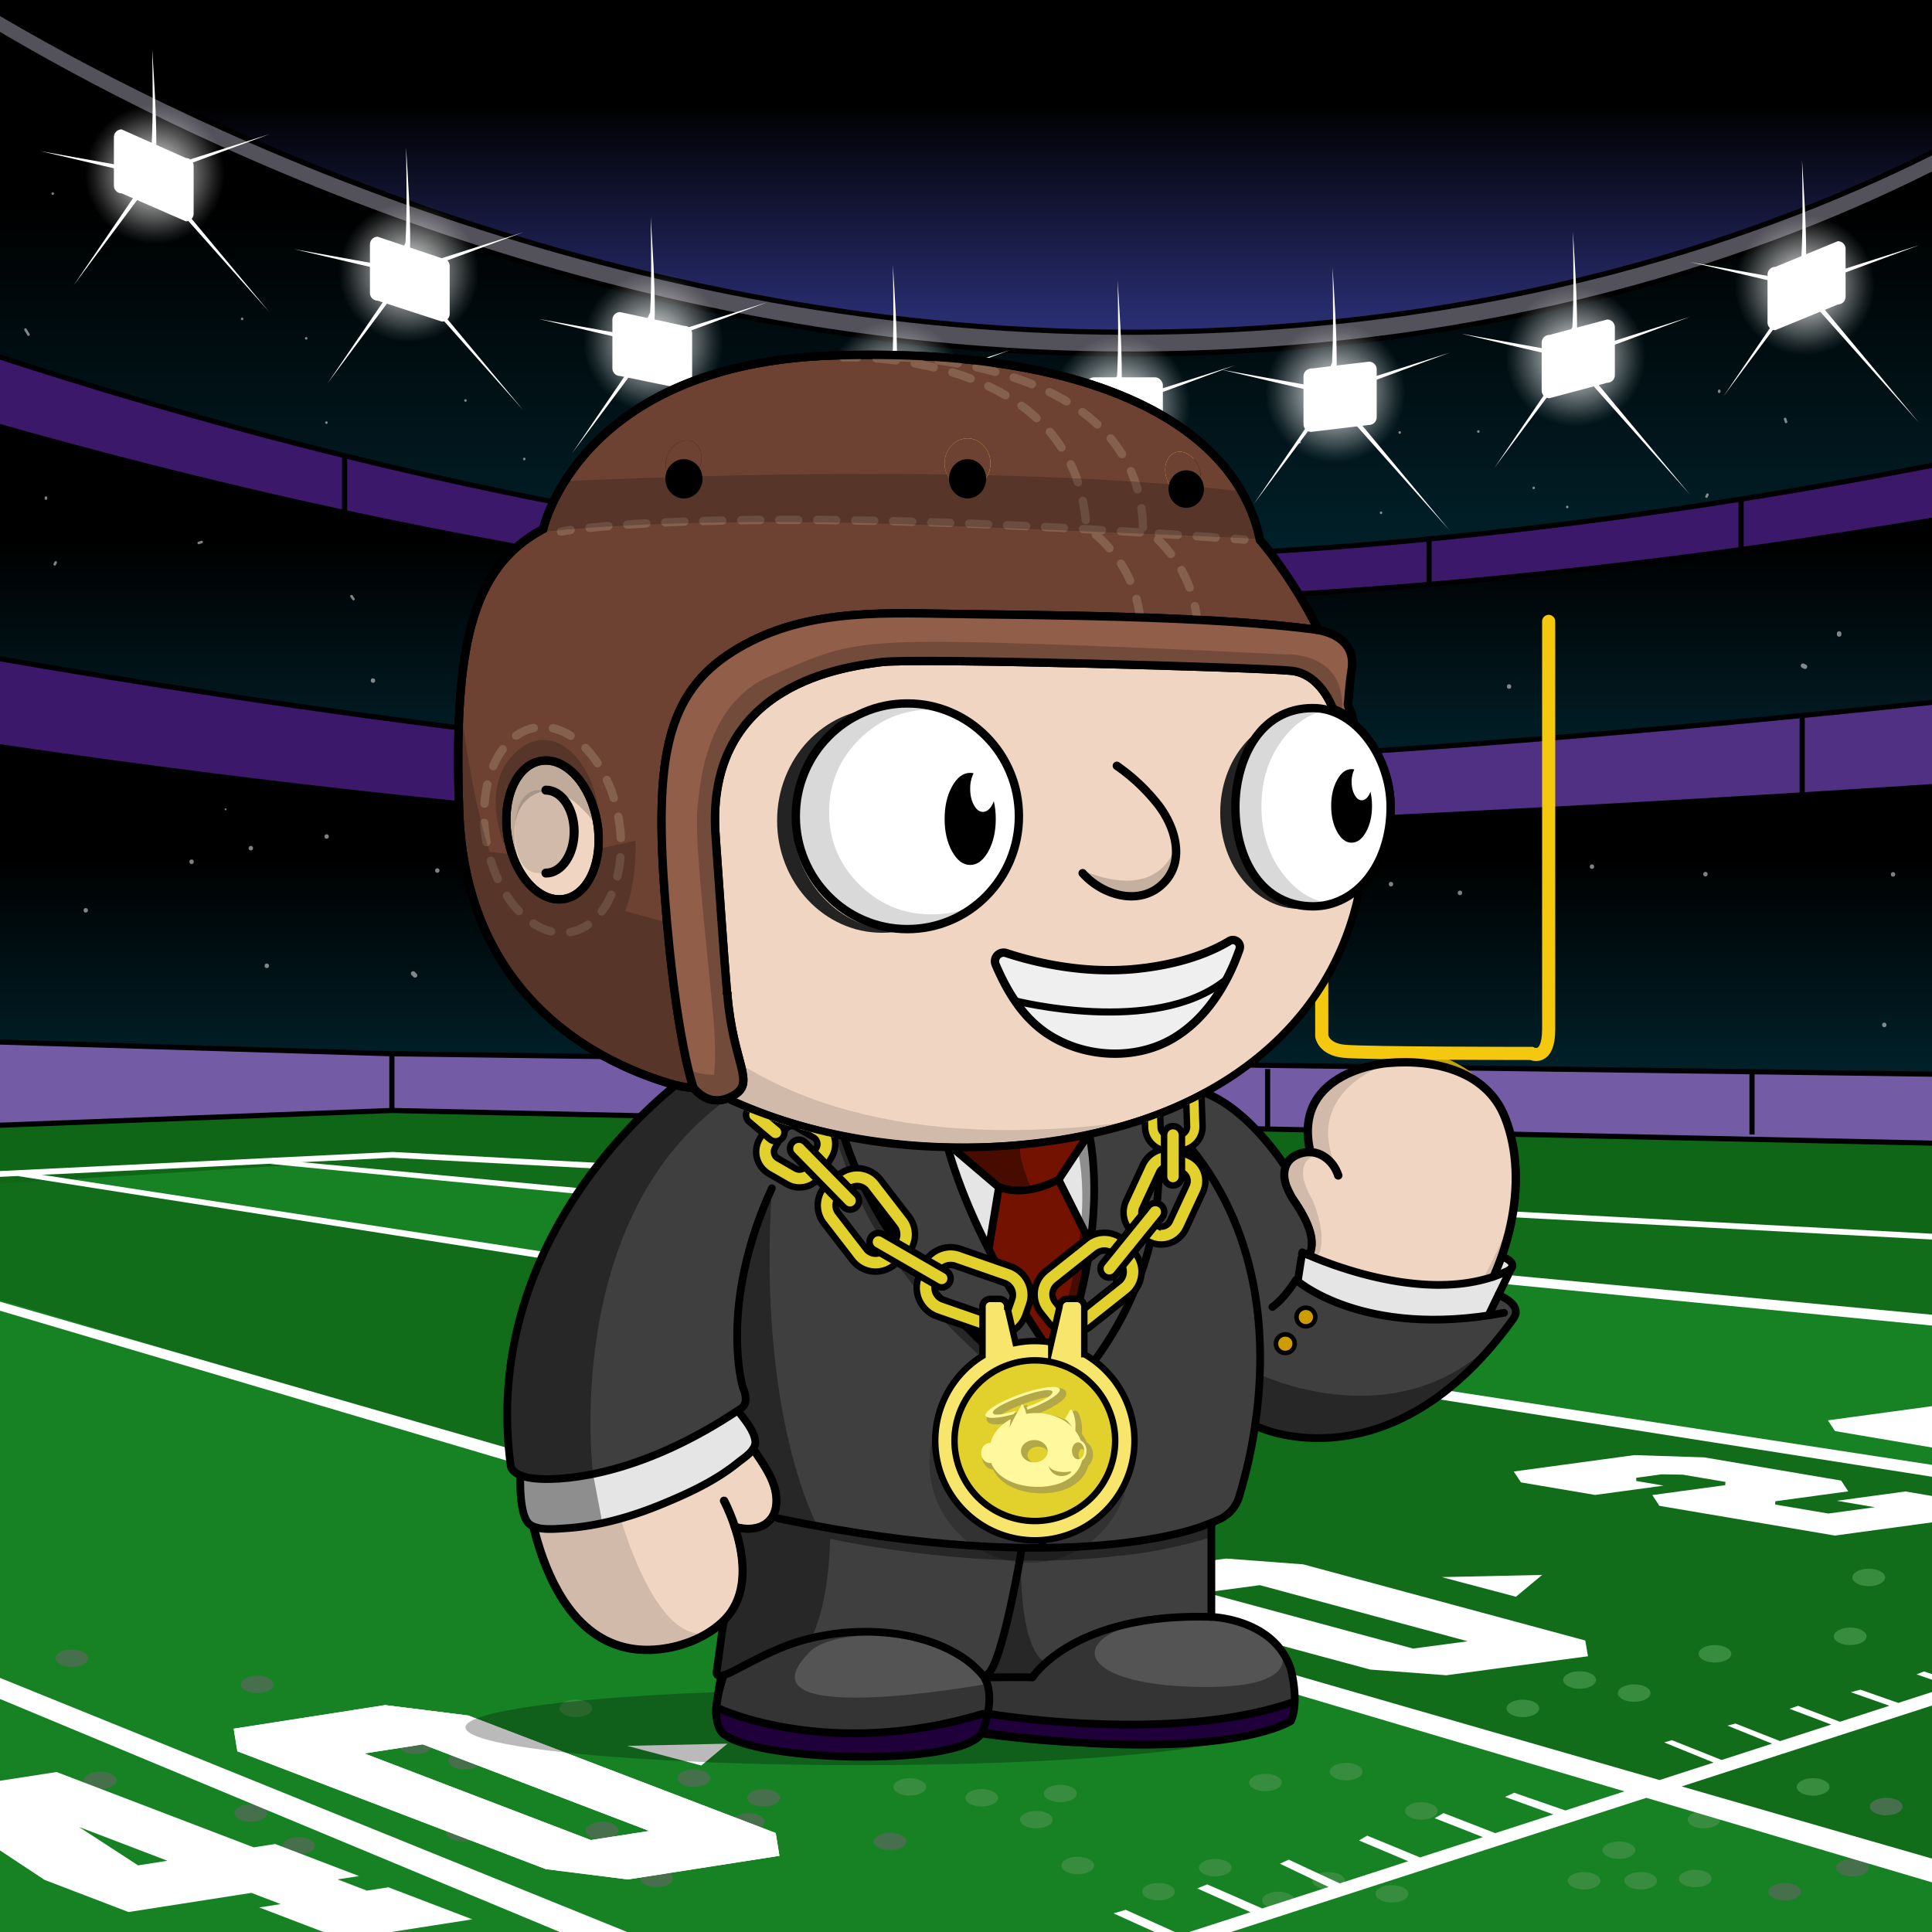 <svg xmlns="http://www.w3.org/2000/svg" xmlns:xlink="http://www.w3.org/1999/xlink" viewBox="0 0 3000 3000" width="100%" height="100%"><rect x="0" y="0" width="3000" height="3000" fill="#333333" stroke="none"/> <g id="football_stadium">  <defs>   <g id="soccer_flash" overflow="visible">     <g>      <path fill="#FFF" stroke="none" d="M33.55 -16.25L9.7 -19.35 -.45 -39.1 -4.1 -206 -7.75 -40.6 -18.05 -18.95 -39.8 -15.45 -151 -47.25 -44.7 -9.95 -26.2 7.6 -28.75 23.95 -82 129.25 -28.1 37 -3.55 23.55 17.45 34.2 184.45 241.45 22.6 28.15 18.6 6.9 33.45 -8.05 207.95 -86.65 33.55 -16.25Z"/>     </g>   </g>   <linearGradient id="linear-gradient" x1="1504.13" y1="515.89" x2="1504.13" y2="-20.58" gradientUnits="userSpaceOnUse">    <stop offset="0" stop-color="#2b3077"/>    <stop offset="0.66"/>   </linearGradient>   <linearGradient id="linear-gradient-2" x1="1504.13" y1="1190.36" x2="1504.13" y2="658.58" gradientUnits="userSpaceOnUse">    <stop offset="0" stop-color="#01212a"/>    <stop offset="0.66"/>   </linearGradient>   <linearGradient id="linear-gradient-3" x1="1504.13" y1="1668.25" x2="1504.13" y2="1157.59" xlink:href="#linear-gradient-2"/>   <linearGradient id="linear-gradient-4" x1="1504.13" y1="866.58" x2="1504.13" y2="45.95" xlink:href="#linear-gradient-2"/>   <radialGradient id="radial-gradient" cx="2073.35" cy="2390.37" r="108.57" gradientTransform="matrix(1, 0, 0, -1, 0, 3000)" gradientUnits="userSpaceOnUse">    <stop offset="0" stop-color="#fff"/>    <stop offset="0.22" stop-color="#fff" stop-opacity="0.76"/>    <stop offset="0.61" stop-color="#fff" stop-opacity="0.36"/>    <stop offset="0.87" stop-color="#fff" stop-opacity="0.1"/>    <stop offset="1" stop-color="#fff" stop-opacity="0"/>   </radialGradient>   <radialGradient id="radial-gradient-2" cx="2446.55" cy="2446.03" r="108.57" xlink:href="#radial-gradient"/>   <radialGradient id="radial-gradient-3" cx="2802.35" cy="2557.27" r="108.57" xlink:href="#radial-gradient"/>   <radialGradient id="radial-gradient-4" cx="1739.61" cy="2370.64" r="108.57" xlink:href="#radial-gradient"/>   <radialGradient id="radial-gradient-5" cx="1390.62" cy="2394.36" r="108.57" xlink:href="#radial-gradient"/>   <radialGradient id="radial-gradient-6" cx="1014.53" cy="2468.9" r="108.57" xlink:href="#radial-gradient"/>   <radialGradient id="radial-gradient-7" cx="634.66" cy="2577.29" r="108.57" xlink:href="#radial-gradient"/>   <radialGradient id="radial-gradient-8" cx="240.46" cy="2729.57" r="108.57" xlink:href="#radial-gradient"/>  </defs>  <g id="pitch">  <ellipse cx="2295.84" cy="1813.02" rx="53.08" ry="10.73" style="opacity: 0.2"/>  <polygon points="-23.97 3036.46 1018.14 3036.46 -23.97 2609.6 -23.97 3036.46" style="fill: #126d1a"/>  <polygon points="-23.97 3036.46 3018.66 3036.46 3018.66 1897.01 2690.31 1887.8 2113.38 1871.61 1255.06 1847.53 600.32 1789.2 416.54 1804.83 43.43 1836.56 -23.97 1842.29 -23.97 3036.46" style="fill: #168223"/>  <polygon points="-23.97 2011.4 3018.66 2912.33 3018.66 2293.81 43.8 1826.01 -23.97 1834.48 -23.97 2011.4" style="fill: #126d1a"/>  <polygon points="-25.66 1839.56 613.02 1798.9 3023.74 1941.21 3030.52 1776.83 619.17 1720.45 -27.36 1748.08 -25.66 1839.56" style="fill: #0e6616"/>  <polygon points="3018.66 1921.7 603.99 1794.38 454.9 1801.16 452.64 1803.42 3018.66 2053.71 3018.66 1921.7" style="fill: #126d1a"/> </g> <g id="grass">  <ellipse cx="1524.45" cy="2791.65" rx="25.41" ry="13.55" style="fill: #378c3d"/>  <ellipse cx="2662.9" cy="2568.03" rx="25.41" ry="13.55" style="fill: #378c3d"/>  <ellipse cx="1609.16" cy="2825.53" rx="25.41" ry="13.55" style="fill: #378c3d"/>  <ellipse cx="1646.43" cy="2784.88" rx="25.41" ry="13.55" style="fill: #378c3d"/>  <ellipse cx="894.24" cy="2652.73" rx="25.41" ry="13.55" style="fill: #378c3d"/>  <ellipse cx="2090.29" cy="2750.99" rx="25.41" ry="13.55" style="fill: #378c3d"/>  <ellipse cx="2872.97" cy="2540.92" rx="25.41" ry="13.55" style="fill: #378c3d"/>  <ellipse cx="1964.92" cy="2767.93" rx="25.41" ry="13.55" style="fill: #378c3d"/>  <ellipse cx="2815.37" cy="2774.71" rx="25.41" ry="13.55" style="fill: #378c3d"/>  <ellipse cx="2901.77" cy="2449.44" rx="25.41" ry="13.55" style="fill: #378c3d"/>  <ellipse cx="2364.73" cy="2652.73" rx="25.41" ry="13.55" style="fill: #378c3d"/>  <ellipse cx="2452.83" cy="2608.69" rx="25.41" ry="13.55" style="fill: #378c3d"/>  <ellipse cx="2537.53" cy="2629.02" rx="25.41" ry="13.55" style="fill: #378c3d"/>  <ellipse cx="2207.18" cy="2811.98" rx="25.41" ry="13.55" style="fill: #378c3d"/>  <ellipse cx="2459.61" cy="2920.4" rx="25.41" ry="13.55" style="fill: #378c3d"/>  <ellipse cx="2513.82" cy="2872.97" rx="25.41" ry="13.55" style="fill: #378c3d"/>  <ellipse cx="2632.4" cy="2917.02" rx="25.41" ry="13.55" style="fill: #378c3d"/>  <ellipse cx="2161.44" cy="2940.73" rx="25.41" ry="13.55" style="fill: #378c3d"/>  <ellipse cx="1985.25" cy="2950.9" rx="25.41" ry="13.55" style="fill: #378c3d"/>  <ellipse cx="2063.18" cy="2920.4" rx="25.41" ry="13.55" style="fill: #378c3d"/>  <ellipse cx="1886.99" cy="2900.07" rx="25.41" ry="13.55" style="fill: #378c3d"/>  <ellipse cx="1798.9" cy="2937.35" rx="25.41" ry="13.55" style="fill: #378c3d"/>  <ellipse cx="1673.54" cy="2896.69" rx="25.41" ry="13.55" style="fill: #378c3d"/>  <ellipse cx="1412.64" cy="2774.71" rx="25.41" ry="13.55" style="fill: #378c3d"/>  <ellipse cx="2547.7" cy="2920.4" rx="25.41" ry="13.55" style="fill: #378c3d"/>  <ellipse cx="2645.96" cy="2825.53" rx="25.41" ry="13.55" style="fill: #378c3d"/>  <ellipse cx="2771.32" cy="2937.35" rx="25.41" ry="13.55" style="fill: #46704b"/>  <ellipse cx="2876.36" cy="2900.07" rx="25.41" ry="13.55" style="fill: #46704b"/>  <ellipse cx="2928.87" cy="2805.2" rx="25.41" ry="13.55" style="fill: #46704b"/>  <g>   <ellipse cx="645.21" cy="2710.33" rx="25.41" ry="13.55" style="fill: #46704b"/>   <ellipse cx="721.44" cy="2734.05" rx="25.41" ry="13.55" style="fill: #46704b"/>   <ellipse cx="653.68" cy="2771.32" rx="25.41" ry="13.55" style="fill: #46704b"/>   <ellipse cx="718.06" cy="2845.86" rx="25.41" ry="13.55" style="fill: #46704b"/>   <ellipse cx="596.08" cy="2862.8" rx="25.41" ry="13.55" style="fill: #46704b"/>   <ellipse cx="463.94" cy="2866.19" rx="25.41" ry="13.55" style="fill: #46704b"/>   <ellipse cx="389.4" cy="2815.37" rx="25.41" ry="13.55" style="fill: #46704b"/>   <ellipse cx="155.61" cy="2764.55" rx="25.41" ry="13.55" style="fill: #46704b"/>   <ellipse cx="101.4" cy="2883.13" rx="25.41" ry="13.55" style="fill: #46704b"/>   <ellipse cx="1019.61" cy="2917.02" rx="25.41" ry="13.55" style="fill: #46704b"/>   <ellipse cx="934.9" cy="2842.47" rx="25.41" ry="13.55" style="fill: #46704b"/>   <ellipse cx="1043.33" cy="2808.59" rx="25.41" ry="13.55" style="fill: #46704b"/>   <ellipse cx="1185.63" cy="2791.65" rx="25.41" ry="13.55" style="fill: #46704b"/>   <ellipse cx="1382.15" cy="2859.42" rx="25.41" ry="13.55" style="fill: #46704b"/>   <ellipse cx="1161.91" cy="2828.92" rx="25.41" ry="13.55" style="fill: #46704b"/>   <ellipse cx="1077.21" cy="2761.16" rx="25.41" ry="13.55" style="fill: #46704b"/>   <ellipse cx="901.02" cy="2754.38" rx="25.41" ry="13.55" style="fill: #46704b"/>   <ellipse cx="399.56" cy="2615.46" rx="25.41" ry="13.55" style="fill: #46704b"/>   <ellipse cx="111.56" cy="2574.8" rx="25.41" ry="13.55" style="fill: #46704b"/>  </g> </g> <g id="stadium">  <g>   <g>    <polygon points="608.5 1636.27 3022.05 1668.25 3022.05 1775.53 608.5 1724.36 608.5 1636.27" style="fill: #745ba5"/>    <path d="M3022.05,1220.06c-290.56,19.15-786.09,49.27-1249.7,65.34l-.56-99.77,0-.54c440-16,952.29-65.2,1250.28-96.82Z" style="fill: #503082"/>    <path d="M3022.05,718.3v85.79c-94.89,16.23-202.07,33.14-318.49,49.21V775.09l0-.14C2820,756.5,2927.15,737,3022.05,718.3Z" style="fill: #3c186b"/>    <path d="M3022.05,225.71v33.88C2749,399.9,2323.4,549.77,1751.47,549.77,926.36,549.77,254.23,205.91-13.8,46V12.07c268,160,940.16,503.82,1765.27,503.82C2323.4,515.89,2749,366,3022.05,225.71Z" style="fill: #535159"/>    <path d="M3022.05-20.58V225.71C2749,366,2323.4,515.89,1751.47,515.89,926.36,515.89,254.23,172-13.8,12.07V-20.58Z" style="fill: url(#linear-gradient)"/>    <path d="M2703.56,853.3c116.42-16.07,223.6-33,318.49-49.21v284.18c-298,31.62-810.31,80.77-1250.28,96.82-172.8,6.31-334.44,7.51-467.55.54-162.55-8.51-338-25.16-511.43-45.67C491.23,1104.31,196,1057-13.8,1020.63v-362C128.91,699.23,319.47,749.48,535,795.9c162.93,35.11,340.13,68,521.7,92.94,135.65,18.64,273.74,32.8,410.15,40.08,88.43,4.74,176.15,6.57,262,4.85q57.25-1.14,114.07-3.23C2152.75,919.25,2450.07,888.28,2703.56,853.3Z" style="fill: url(#linear-gradient-2)"/>    <path d="M2703.54,775l0,.14V853.3c-253.49,35-550.81,66-860.61,77.24V862.62C2152.74,850.44,2450.06,815.12,2703.54,775Z" style="fill: #3c186b"/>    <path d="M1772.35,1285.4c463.61-16.07,959.14-46.19,1249.7-65.34v448.19l-2413.55-32-622.3-18.58v-460.1c203,29.92,497,69.34,806.22,97.78,275.7,25.35,563.56,42,810,35.3C1658.25,1289.16,1715.06,1287.39,1772.35,1285.4Z" style="fill: url(#linear-gradient-3)"/>    <path d="M1771.77,1185.09l0,.54.56,99.77c-57.29,2-114.1,3.76-170,5.27-246.4,6.66-534.26-10-810-35.3l.18-2V1141.58l.19-1.62c173.39,20.51,348.88,37.16,511.43,45.67C1437.33,1192.6,1599,1191.4,1771.77,1185.09Z" style="fill: #503082"/>    <path d="M1466.84,928.92v-.23l.57-67.2.09-1.46c88.08,5.46,175.56,7.7,261.37,6q57.25-1.14,114.07-3.39v67.92q-56.79,2.07-114.07,3.23C1643,935.49,1555.27,933.66,1466.84,928.92Z" style="fill: #3c186b"/>    <path d="M1056.88,814c-181.81-28.57-359-66.22-521.71-106.39-215.79-53.25-406.32-110.92-549-157.71V46c268,160,940.16,503.82,1765.27,503.82,571.93,0,997.49-149.87,1270.58-290.18V718.3C2927.15,737,2820,756.5,2703.54,775c-253.48,40.17-550.8,75.49-860.59,87.67q-56.78,2.22-114.07,3.39c-85.81,1.72-173.29-.52-261.37-6C1330.72,851.55,1192.5,835.28,1056.88,814Z" style="fill: url(#linear-gradient-4)"/>    <path d="M1056.69,888.84l.19-1.37V814c135.62,21.31,273.84,37.58,410.63,46.06l-.09,1.46-.57,67.2v.23C1330.43,921.64,1192.34,907.48,1056.69,888.84Z" style="fill: #3c186b"/>    <path d="M792.79,1140l-.19,1.62V1253.4l-.18,2c-309.24-28.44-603.18-67.86-806.22-97.78v-137C196,1057,491.23,1104.31,792.79,1140Z" style="fill: #3c186b"/>    <polygon points="608.5 1636.27 608.5 1724.36 -13.8 1747.75 -13.8 1617.69 608.5 1636.27" style="fill: #745ba5"/>    <path d="M535,795.9l.1-.48V707.89l.08-.31C697.93,747.75,875.07,785.4,1056.88,814v73.5l-.19,1.37C875.12,863.92,697.92,831,535,795.9Z" style="fill: #3c186b"/>    <path d="M535.17,707.58l-.08.31v87.53l-.1.48C319.47,749.48,128.91,699.23-13.8,658.58V549.87C128.85,596.66,319.38,654.33,535.17,707.58Z" style="fill: #3c186b"/>   </g>   <g>    <path d="M3022.05,1088.27c-298,31.62-810.31,80.77-1250.28,96.82-172.8,6.31-334.44,7.51-467.55.54-162.55-8.51-338-25.16-511.43-45.67C491.23,1104.31,196,1057-13.8,1020.63" style="fill: none;stroke: #000;stroke-miterlimit: 10;stroke-width: 8px"/>    <path d="M3022.05,1220.06c-290.56,19.15-786.09,49.27-1249.7,65.34-57.29,2-114.1,3.76-170,5.27-246.4,6.66-534.26-10-810-35.3-309.24-28.44-603.18-67.86-806.22-97.78" style="fill: none;stroke: #000;stroke-miterlimit: 10;stroke-width: 8px"/>    <line x1="3022.05" y1="1668.25" x2="608.5" y2="1636.27" style="fill: none;stroke: #000;stroke-miterlimit: 10;stroke-width: 8px"/>    <line x1="3022.05" y1="1775.53" x2="608.5" y2="1724.36" style="fill: none;stroke: #000;stroke-miterlimit: 10;stroke-width: 8px"/>    <line x1="608.5" y1="1724.36" x2="608.5" y2="1636.27" style="fill: none;stroke: #000;stroke-miterlimit: 10;stroke-width: 8px"/>    <line x1="-13.8" y1="1617.69" x2="608.5" y2="1636.27" style="fill: none;stroke: #000;stroke-miterlimit: 10;stroke-width: 8px"/>    <line x1="-13.8" y1="1747.75" x2="608.5" y2="1724.36" style="fill: none;stroke: #000;stroke-miterlimit: 10;stroke-width: 8px"/>    <path d="M3022.05,259.59C2749,399.9,2323.4,549.77,1751.47,549.77,926.36,549.77,254.23,205.91-13.8,46" style="fill: none;stroke: #000;stroke-miterlimit: 10;stroke-width: 8px"/>    <path d="M3022.05,225.71C2749,366,2323.4,515.89,1751.47,515.89,926.36,515.89,254.23,172-13.8,12.07" style="fill: none;stroke: #000;stroke-miterlimit: 10;stroke-width: 8px"/>    <path d="M3022.05,718.3C2927.15,737,2820,756.5,2703.54,775c-253.48,40.17-550.8,75.49-860.59,87.67q-56.78,2.22-114.07,3.39c-85.81,1.72-173.29-.52-261.37-6-136.79-8.48-275-24.75-410.63-46.06-181.81-28.57-359-66.22-521.71-106.39-215.79-53.25-406.32-110.92-549-157.71" style="fill: none;stroke: #000;stroke-miterlimit: 10;stroke-width: 8px"/>    <path d="M1843,930.54c309.8-11.29,607.12-42.26,860.61-77.24" style="fill: none;stroke: #000;stroke-miterlimit: 10;stroke-width: 8px"/>    <path d="M2703.56,853.3c116.42-16.07,223.6-33,318.49-49.21" style="fill: none;stroke: #000;stroke-miterlimit: 10;stroke-width: 8px"/>    <path d="M1843,930.54q-56.79,2.07-114.07,3.23c-85.89,1.72-173.61-.11-262-4.85-136.41-7.28-274.5-21.44-410.15-40.08C875.12,863.92,697.92,831,535,795.9,319.47,749.48,128.91,699.23-13.8,658.58" style="fill: none;stroke: #000;stroke-miterlimit: 10;stroke-width: 8px"/>    <line x1="535.09" y1="707.89" x2="535.09" y2="795.42" style="fill: none;stroke: #000;stroke-miterlimit: 10;stroke-width: 8px"/>    <polyline points="1056.88 887.47 1056.88 813.97 1056.88 813.49" style="fill: none;stroke: #000;stroke-miterlimit: 10;stroke-width: 8px"/>    <line x1="1466.85" y1="928.69" x2="1467.42" y2="861.49" style="fill: none;stroke: #000;stroke-miterlimit: 10;stroke-width: 8px"/>    <line x1="1842.95" y1="930.54" x2="1842.95" y2="931.51" style="fill: none;stroke: #000;stroke-miterlimit: 10;stroke-width: 8px"/>    <line x1="1842.95" y1="930.54" x2="1842.95" y2="862.62" style="fill: none;stroke: #000;stroke-miterlimit: 10;stroke-width: 8px"/>    <line x1="2219.04" y1="904.41" x2="2219.04" y2="840.03" style="fill: none;stroke: #000;stroke-miterlimit: 10;stroke-width: 8px"/>    <line x1="2703.56" y1="853.3" x2="2703.56" y2="775.09" style="fill: none;stroke: #000;stroke-miterlimit: 10;stroke-width: 8px"/>    <line x1="2703.56" y1="853.58" x2="2703.56" y2="853.3" style="fill: none;stroke: #000;stroke-miterlimit: 10;stroke-width: 8px"/>    <line x1="1334.71" y1="1649.82" x2="1334.71" y2="1737.91" style="fill: none;stroke: #000;stroke-miterlimit: 10;stroke-width: 8px"/>    <line x1="1968.31" y1="1751.47" x2="1968.31" y2="1659.98" style="fill: none;stroke: #000;stroke-miterlimit: 10;stroke-width: 8px"/>    <line x1="2720.5" y1="1761.63" x2="2720.5" y2="1666.76" style="fill: none;stroke: #000;stroke-miterlimit: 10;stroke-width: 8px"/>    <line x1="792.6" y1="1141.58" x2="792.6" y2="1253.4" style="fill: none;stroke: #000;stroke-miterlimit: 10;stroke-width: 8px"/>    <polyline points="1772.36 1286.71 1772.35 1285.4 1771.79 1185.63" style="fill: none;stroke: #000;stroke-miterlimit: 10;stroke-width: 8px"/>    <line x1="2798.43" y1="1233.07" x2="2798.43" y2="1114.48" style="fill: none;stroke: #000;stroke-miterlimit: 10;stroke-width: 8px"/>    <polyline points="-13.8 1837.85 -13.8 3018.66 3022.05 3018.66 3022.05 2043.27" style="fill: none;stroke: #000;stroke-miterlimit: 10;stroke-width: 8px"/>    <polyline points="3022.05 225.71 3022.05 -20.58 -13.8 -20.58 -13.8 12.07" style="fill: none;stroke: #000;stroke-miterlimit: 10;stroke-width: 8px"/>   </g>  </g> </g> <g id="crowd" style="opacity: 0.5">  <path d="M350.31,1258.22a1.5,1.5,0,1,0-1.5-1.5A1.5,1.5,0,0,0,350.31,1258.22ZM133.17,1417.05c4.5,0,4.51-7,0-7S128.65,1417.05,133.17,1417.05Zm164.37-75.4c4.5,0,4.51-7,0-7S293,1341.65,297.54,1341.65Zm92-21.11c4.51,0,4.51-7,0-7S385,1320.54,389.52,1320.54Zm117.62-18.1c4.51,0,4.52-7,0-7S502.63,1302.44,507.14,1302.44Zm-92.9,200.78c4.51,0,4.51-7,0-7S409.73,1503.22,414.24,1503.22Zm164.9-442.95c4.5,0,4.51-7,0-7S574.63,1060.27,579.14,1060.27Zm99.91,295c4.51,0,4.51-7,0-7S674.54,1355.22,679.05,1355.22Zm164.37-242.78c4.51,0,4.51-7,0-7S838.91,1112.44,843.42,1112.44Zm-28.65,355.88c4.5,0,4.51-7,0-7S810.26,1468.32,814.77,1468.32Zm86,16.59c4.51,0,4.52-7,0-7S896.21,1484.91,900.72,1484.91Zm37.7-86c4.51,0,4.52-7,0-7S933.91,1399,938.42,1399Zm146.28,36.19c4.5,0,4.51-7,0-7S1080.19,1435.14,1084.7,1435.14ZM1069.62,1319c4.5,0,4.51-7,0-7S1065.11,1319,1069.62,1319Zm153.81,36.19c4.5,0,4.51-7,0-7S1218.92,1355.22,1223.43,1355.22ZM1234,1126c4.5,0,4.51-7,0-7S1229.47,1126,1234,1126Zm102.54,220.16c4.5,0,4.51-7,0-7S1332,1346.17,1336.53,1346.17ZM1329,1411c4.5,0,4.51-7,0-7S1324.48,1411,1329,1411Zm69.36-46.75c4.51,0,4.52-7,0-7S1393.84,1364.27,1398.35,1364.27Zm167.89-267.86c4.5,0,4.51-7,0-7S1561.73,1096.41,1566.24,1096.41ZM639,1514l3,3a3.53,3.53,0,0,0,4.95,0,3.57,3.57,0,0,0,0-5l-3-3a3.54,3.54,0,0,0-5,5Zm401,70.28c4.51,0,4.52-7,0-7S1035.43,1584.31,1039.94,1584.31Zm139.28-48.62v4.53a3.5,3.5,0,0,0,7,0v-4.53a3.5,3.5,0,0,0-7,0Zm161.14,48.62c4.5,0,4.51-7,0-7S1335.84,1584.31,1340.36,1584.31Zm391.26-108.45c4.5,0,4.51-7,0-7S1727.11,1475.86,1731.62,1475.86Zm-9-70.87c4.5,0,4.51-7,0-7S1718.06,1405,1722.57,1405Zm78.42,16.58c4.51,0,4.52-7,0-7S1796.48,1421.57,1801,1421.57Zm47.6-320.64c4.5,0,4.51-7,0-7S1844.08,1100.93,1848.59,1100.93Zm-177.29,59.76c4.5,0,4.51-7,0-7S1666.79,1160.69,1671.3,1160.69Zm-61.83,174.93c4.51,0,4.51-7,0-7S1605,1335.62,1609.47,1335.62Zm-18.09,297.07c4.5,0,4.51-7,0-7S1586.86,1632.69,1591.38,1632.69Zm413.07-37.08c4.51,0,4.51-7,0-7S1999.94,1595.61,2004.45,1595.61Zm25.75-82c4.5,0,4.51-7,0-7S2025.68,1513.56,2030.2,1513.56ZM2267,1389.91c4.5,0,4.51-7,0-7S2262.48,1389.91,2267,1389.91Zm-107.11-13.53c4.5,0,4.51-7,0-7S2155.37,1376.38,2159.88,1376.38Zm183.4-306.85c4.5,0,4.51-7,0-7S2338.77,1069.53,2343.28,1069.53ZM2472,1349.19c4.51,0,4.51-7,0-7S2467.48,1349.19,2472,1349.19Zm176.23,11.72c4.51,0,4.51-7,0-7S2643.71,1360.91,2648.22,1360.91ZM2925.93,1595c4.5,0,4.51-7,0-7S2921.42,1595,2925.93,1595Zm13.57-233.74c4.51,0,4.51-7,0-7S2935,1361.25,2939.5,1361.25ZM2798.28,1036.9l3,1.53a3.5,3.5,0,0,0,3.54-6l-3-1.53a3.5,3.5,0,1,0-4.17,5.63,3.14,3.14,0,0,0,.64.37Zm54.06-53.2v1.49a3.6,3.6,0,0,0,1,2.48,3.56,3.56,0,0,0,4.95,0,3.69,3.69,0,0,0,1-2.48v-1.51a3.65,3.65,0,0,0-1-2.47,3.49,3.49,0,0,0-4.94,0v0a3.56,3.56,0,0,0-1,2.47ZM2034.81,575l1.51,1.51a1.44,1.44,0,0,0,.64.41,1.76,1.76,0,0,0,1.55,0,1.44,1.44,0,0,0,.64-.41l.31-.4a2.18,2.18,0,0,0,.28-1l-.08-.53a2.1,2.1,0,0,0-.51-.89l-1.51-1.51a1.44,1.44,0,0,0-.64-.41,1.58,1.58,0,0,0-.77-.17,2.26,2.26,0,0,0-1.42.58l-.31.41a2,2,0,0,0-.27,1l.07.53a2,2,0,0,0,.51.88Zm-16.68,113.69c2.58,0,2.58-4,0-4S2015.55,688.71,2018.13,688.71Zm277.47-16.59c2.57,0,2.58-4,0-4S2293,672.12,2295.6,672.12Zm-122.15,1.51c2.58,0,2.58-4,0-4S2170.87,673.63,2173.45,673.63ZM2144.5,798.24c2.57,0,2.57-4,0-4S2141.92,798.24,2144.5,798.24Zm289.13-9c2.57,0,2.58-4,0-4S2431.05,789.21,2433.63,789.21Zm-52.08-29.63c2.58,0,2.58-4,0-4S2379,759.58,2381.55,759.58Zm286-152.8v1.51a1.37,1.37,0,0,0,.17.77,1.53,1.53,0,0,0,.41.65,1.56,1.56,0,0,0,.64.41,1.42,1.42,0,0,0,.78.17l.53-.07a1.91,1.91,0,0,0,.88-.51l.31-.41a2.06,2.06,0,0,0,.28-1v-1.52a1.48,1.48,0,0,0-.18-.77,1.56,1.56,0,0,0-.41-.64,2.32,2.32,0,0,0-1.41-.59l-.54.08a2,2,0,0,0-.88.51l-.31.4a2,2,0,0,0-.27,1ZM2770,651.12l1.47,4.53a2.13,2.13,0,0,0,.92,1.2,2,2,0,0,0,1.54.2,2,2,0,0,0,1.2-.92,2,2,0,0,0,.2-1.54l-1.47-4.54a2.14,2.14,0,0,0-.92-1.19,2,2,0,0,0-2.74.72h0A2.07,2.07,0,0,0,2770,651.12Zm-118.46,121,1.53-3a2.12,2.12,0,0,0,.21-1.54,2.1,2.1,0,0,0-.92-1.19,2,2,0,0,0-2.74.72h0l-1.53,3a2.12,2.12,0,0,0-.2,1.54,2,2,0,0,0,2.46,1.4h0a2,2,0,0,0,1.19-.92Zm-944-163.3c2.57,0,2.58-4,0-4S1704.91,608.78,1707.49,608.78Zm-75.4,188.5c2.57,0,2.58-4,0-4S1629.51,797.28,1632.09,797.28Zm-182.46,36.19h1.5a1.38,1.38,0,0,0,.77-.17,1.69,1.69,0,0,0,1.06-1.06,1.37,1.37,0,0,0,.17-.77l-.07-.53a1.91,1.91,0,0,0-.51-.88l-.41-.31a2,2,0,0,0-1-.28h-1.5a1.58,1.58,0,0,0-.77.17,1.81,1.81,0,0,0-1.06,1.06,1.5,1.5,0,0,0-.17.77l.07.53a2,2,0,0,0,.51.89l.41.31A2,2,0,0,0,1449.63,833.47ZM1105.44,773.4c2.57,0,2.58-4,0-4S1102.86,773.4,1105.44,773.4Zm71.24-57.55c2.58,0,2.58-4,0-4S1174.11,715.85,1176.68,715.85Zm75.4,54.29c2.58,0,2.58-4,0-4S1249.5,770.14,1252.08,770.14ZM963.57,510.27v3a2,2,0,0,0,2,2,2,2,0,0,0,1.41-.59,2.05,2.05,0,0,0,.59-1.41v-3a2.09,2.09,0,0,0-.59-1.41,2.05,2.05,0,0,0-1.41-.59A2,2,0,0,0,963.57,510.27ZM947.33,730c2.57,0,2.57-4,0-4S944.75,730,947.33,730ZM992.5,920.22c2.58,0,2.58-4,0-4S989.92,920.22,992.5,920.22ZM814.06,714.67c2.58,0,2.58-4,0-4S811.48,714.67,814.06,714.67ZM475.48,527.38c2.57,0,2.57-4,0-4S472.9,527.38,475.48,527.38ZM506.86,658.2c2.57,0,2.58-4,0-4S504.28,658.2,506.86,658.2Zm43.73,271-3.08-4.48a2.11,2.11,0,0,0-1.2-.91,2,2,0,0,0-2.26,2.93l3.09,4.48a2.14,2.14,0,0,0,1.19.92,2.11,2.11,0,0,0,1.54-.2,2,2,0,0,0,.92-1.2A1.93,1.93,0,0,0,550.59,929.22ZM86.72,877.3l1.51-3a2.17,2.17,0,0,0,.2-1.54,2.07,2.07,0,0,0-.91-1.2,2.15,2.15,0,0,0-1.55-.2,2,2,0,0,0-1.19.92l-1.51,3a2.07,2.07,0,0,0-.2,1.54A2,2,0,0,0,84,878a2,2,0,0,0,1.54.2,2,2,0,0,0,1.19-.91ZM376,497.19c2.57,0,2.58-4,0-4S373.41,497.19,376,497.19ZM81.9,302.67c2.57,0,2.57-4,0-4S79.32,302.67,81.9,302.67Zm230.69,537-4.51,1.54a2.13,2.13,0,0,0-1.2.92,2,2,0,0,0-.2,1.54,2,2,0,0,0,.92,1.19,2,2,0,0,0,1.54.2l4.52-1.53a2.14,2.14,0,0,0,1.19-.92,2,2,0,0,0,.2-1.54,2,2,0,0,0-.92-1.2,2,2,0,0,0-1.54-.2Zm-243.25-67v1.51a1.55,1.55,0,0,0,.17.77A1.87,1.87,0,0,0,70.57,776a1.47,1.47,0,0,0,.77.17l.53-.07a1.93,1.93,0,0,0,.88-.52l.32-.4a2,2,0,0,0,.27-1v-1.51a1.6,1.6,0,0,0-.17-.77,1.87,1.87,0,0,0-1.06-1.06,1.58,1.58,0,0,0-.77-.17l-.53.07a2.13,2.13,0,0,0-.88.52l-.32.4A2,2,0,0,0,69.34,772.66ZM37.86,512.84l4.49,7.54A2,2,0,0,0,46,518.65c-.05-.09-.1-.18-.16-.27l-4.48-7.56a2,2,0,0,0-3.54,1.86.64.64,0,0,0,.08.14ZM856.19,954.35v-1.51a2.25,2.25,0,0,0-.58-1.41A1.84,1.84,0,0,0,855,951a1.51,1.51,0,0,0-.77-.18l-.53.08a2,2,0,0,0-.88.51l-.32.41a2,2,0,0,0-.27,1v1.51a1.37,1.37,0,0,0,.17.77,1.34,1.34,0,0,0,.42.65,1.44,1.44,0,0,0,.64.41,1.37,1.37,0,0,0,.77.17l.53-.07a2,2,0,0,0,.89-.51l.31-.41a2.17,2.17,0,0,0,.27-1ZM722.78,623.86c2.58,0,2.58-4,0-4S720.21,623.86,722.78,623.86Z" style="fill: #fff"/> </g> <g id="goal_posts">  <g id="Layer_10" data-name="Layer 10">   <polygon points="2238.75 2448.92 2353.95 2479.42 2394.61 2445.54 2238.75 2448.92" style="fill: #fff"/>   <polygon points="973.81 2710.95 1089.01 2741.44 1129.67 2707.56 973.81 2710.95" style="fill: #fff"/>   <g>    <path d="M1698.91,2573.53l2,12.09,59.15,4.42,189,51,4.13,24.21-220,29.52-119.57-9L1495.56,2654l125-16.78,43.65,11.79,36,1.94,46.17-6.19,2.65-7.13-68-18.37-36.51-1.9-65.13,8.74-119.53-32.26,65.13-8.74,2.9-7.18-68-18.37-36.19-1.92-46.16,6.2-2.48,7.1,43.66,11.79-125,16.77-118.09-31.87-4.16-24.45,220-29.51,118.46,8.87Z" style="fill: #fff"/>    <path d="M1904,2420.11l119.57,9,438.06,118.26,4.16,24.44-220,29.52-118.13-8.85-439.54-118.6-4.13-24.21Zm52.2,41.3-84.63,11.36,322.73,87.12,84.64-11.35Z" style="fill: #fff"/>   </g>   <g>    <path d="M598,2647.65l129.11,16.15,477.43,182.5,5.75,35.4-235.17,36.7-127.54-16-479-183-5.7-35.07Zm58.31,61-90.47,14.12,351.74,134.45,90.47-14.12Z" style="fill: #fff"/>    <path d="M-44.3,2844.08l113.63,75.07L199.61,2969l190.68-29.76,45.6,17.43-33.35,5.2,130.28,49.8,200.61-31.31-130.27-49.79-33.35,5.2-45.6-17.43,33.35-5.2-130.27-49.8-33.36,5.21-306.15-117L-44.3,2772.09ZM260,2889.39l-45.63,7.13-91.73-59.63Z" style="fill: #fff"/>    <path d="M598,2647.65l129.11,16.15,477.43,182.5,5.75,35.4-235.17,36.7-127.54-16-479-183-5.7-35.07Zm58.31,61-90.47,14.12,351.74,134.45,90.47-14.12Z" style="fill: #fff"/>   </g>   <g>    <polygon points="3018.66 2250.86 3018.66 2218.34 3012.77 2217.34 3018.66 2216.54 3018.66 2180.95 2838.32 2205.47 2849.42 2222.21 3018.66 2250.86" style="fill: #fff"/>    <polygon points="2476.9 2321.34 2583.31 2306.87 2540.74 2299.66 2540.77 2294.67 2580.06 2289.32 2612.93 2289.85 2679.26 2301.08 2678.89 2306.14 2565.71 2321.53 2576.69 2338.25 2849.2 2384.42 3018.66 2361.38 3018.66 2326.09 2958.76 2315.94 2852.36 2330.41 2911.27 2340.39 2839.08 2350.21 2756.39 2336.2 2756.77 2331.14 2869.95 2315.75 2858.97 2299.04 2646.21 2262.99 2537.8 2259.48 2350.56 2284.94 2361.77 2301.84 2476.9 2321.34" style="fill: #fff"/>   </g>   <g>    <path d="M-24,2628.17c283.6,118,667.26,277.78,980.78,408.29h107.1L-24,2595.71Z" style="fill: #fff"/>    <polygon points="-23.97 2014.33 -23.97 2028.18 2522.49 2781.62 2430.69 2811.28 2351.18 2783.75 2337.03 2790.23 2411.9 2817.36 2321.8 2846.47 2241.63 2815.37 2227.66 2823.27 2302.65 2852.66 2205.04 2884.2 2123.04 2850.38 2110.15 2857.84 2186.69 2890.13 2080.28 2924.51 2001.07 2887.65 1987.45 2893.98 2063.04 2930.08 1959.9 2963.41 1874.57 2926.05 1859.12 2932.34 1941.84 2969.24 1833.64 3004.2 1748.08 2965.58 1729.11 2971.06 1815.32 3010.12 1733.8 3036.46 1798.85 3036.46 2556.45 2791.67 3018.66 2928.43 3018.66 2891.38 2611.29 2773.95 3018.66 2642.32 3018.66 2621.3 2947.62 2644.26 2888.88 2623.72 2873.96 2627.64 2933.93 2648.68 2857.03 2673.53 2792 2648.79 2778.8 2653.42 2843.56 2677.88 2764.08 2703.56 2694.81 2676.29 2682.36 2679.55 2751.72 2707.55 2673.36 2732.87 2596.24 2702.17 2584.14 2705.63 2660.83 2736.92 2576.91 2764.04 -23.97 2014.33" style="fill: #fff"/>    <polygon points="3018.66 2605.92 2987.76 2595.41 2975.95 2599.91 3018.66 2614.69 3018.66 2605.92" style="fill: #fff"/>   </g>   <polygon points="3018.66 2043.26 443.61 1802.29 419.89 1807.37 3018.66 2060.13 3018.66 2043.26" style="fill: #fff"/>   <polygon points="-23.97 1828.59 609.62 1797.76 3018.66 1925.71 3018.66 1916.69 609.87 1788.76 609.64 1788.75 -23.97 1819.58 -23.97 1828.59" style="fill: #fff"/>   <polygon points="3018.66 2277.48 55.09 1822.62 26.29 1826.01 3018.66 2296.01 3018.66 2277.48" style="fill: #fff"/>  </g>  <g>   <path d="M2295.84,1811.32c-5.63,0-10.83-.53-10.83-6.16,0-38.48-2.18-104.51-8-117.89-.41-.94-5-9.62-41.17-26.15-19.71-9-38.56-15.69-38.74-15.75a10.2,10.2,0,1,1,6.77-19.24c.8.28,19.92,7,40.46,16.44,39.67,18.16,48.32,29.54,51.37,36.53,9.27,21.21,9.74,108.73,9.74,126.06C2305.41,1810.79,2301.47,1811.32,2295.84,1811.32Z" style="fill: #f4c80f"/>   <path d="M2185.16,1639.65l55.9,24.57s19.49-7.63,42.36,1.69c0,0-4.24-10.16-35.58-22.87S2185.16,1639.65,2185.16,1639.65Z" style="opacity: 0.2"/>   <path d="M2052.39,1008.93v599.71s2.45,20.33,34.26,23.72,291.2,3.39,291.2,3.39,26.92,13.55,26.92-37.27V964.88" style="fill: none;stroke: #f4c80f;stroke-linecap: round;stroke-miterlimit: 10;stroke-width: 20.396px"/>  </g> </g> <g id="stadium_lights">  <rect x="1687.09" y="585.91" width="118.59" height="98.26" rx="12" style="fill: #fff"/>  <path d="M1437.91,664.07l-94.58-10a12,12,0,0,1-12-12V566.81a12,12,0,0,1,12-12l94.58,11a12,12,0,0,1,12,12v74.26A12,12,0,0,1,1437.91,664.07Z" style="fill: #fff"/>  <path d="M1062.74,604.36l-99.81-20.5a12,12,0,0,1-12-12V496.6a12,12,0,0,1,12-12l99.81,21.5a12,12,0,0,1,12,12v74.26A12,12,0,0,1,1062.74,604.36Z" style="fill: #fff"/>  <path d="M686.26,499.35l-99.81-32.49a12,12,0,0,1-12-12V379.6a12,12,0,0,1,12-12l99.81,33.49a12,12,0,0,1,12,12v74.26A12,12,0,0,1,686.26,499.35Z" style="fill: #fff"/>  <path d="M288.67,343.68l-99.81-43.49a12,12,0,0,1-12-12V212.93a12,12,0,0,1,12-12l99.81,44.49a12,12,0,0,1,12,12v74.26A12,12,0,0,1,288.67,343.68Z" style="fill: #fff"/>  <path d="M2125.72,659.84l-89.64,10.78a12,12,0,0,1-12-12V584.36a12,12,0,0,1,12-12l89.64-10.77a12,12,0,0,1,12,12v74.25A12,12,0,0,1,2125.72,659.84Z" style="fill: #fff"/>  <path d="M2495.54,594.41l-89.65,23.94a12,12,0,0,1-12-12V532.09a12,12,0,0,1,12-12l89.65-23.94a12,12,0,0,1,12,12v74.26A12,12,0,0,1,2495.54,594.41Z" style="fill: #fff"/>  <path d="M2853.8,472.77l-97.2,39.94a12,12,0,0,1-12-12V426.45a12,12,0,0,1,12-12l97.2-39.94a12,12,0,0,1,12,12v74.26A12,12,0,0,1,2853.8,472.77Z" style="fill: #fff"/>  <path d="M2108.52,600.38l142.71-52.85L2106,593.75l-23-3-7.8-15.26c.25-3.69.33-7.36.41-11,.08-49.7-3.33-99.28-6.39-148.83.63,49.32,1.6,98.73-.86,148l-13.06,27.56-30.91,5,.9.85-129.85-23.26,139.83,32.71,11.87,11.25-3.58,23-96.4,141.55,102.42-137.54,20.22-11,22.43,11.38,159,178.82L2095.75,637.31,2092,617Z" style="fill: #fff"/>  <circle cx="2073.35" cy="609.63" r="108.57" style="fill: url(#radial-gradient)"/>  <path d="M2481.73,544.72l142.71-52.85-145.22,46.22-23-3-7.8-15.26c.25-3.69.33-7.36.41-11,.08-49.7-3.33-99.28-6.39-148.83.63,49.32,1.6,98.73-.86,148l-13.06,27.56-30.91,5,.9.85-129.85-23.26,139.83,32.71,11.87,11.25-3.58,23-96.4,141.55L2422.8,589.12l20.22-11,22.43,11.38,159,178.82L2469,581.65l-3.77-20.3Z" style="fill: #fff"/>  <circle cx="2446.55" cy="553.97" r="108.57" style="fill: url(#radial-gradient-2)"/>  <path d="M2837.53,433.48l142.71-52.85L2835,426.85l-23-3-7.8-15.26c.25-3.69.33-7.36.41-11,.08-49.7-3.33-99.28-6.39-148.83.63,49.32,1.6,98.73-.86,148l-13.06,27.56-30.91,5,.9.85-129.85-23.26,139.83,32.71,11.87,11.25-3.58,23-96.4,141.55L2778.6,477.88l20.22-11.05,22.43,11.38,159,178.82L2824.76,470.41l-3.77-20.3Z" style="fill: #fff"/>  <circle cx="2802.35" cy="442.73" r="108.57" style="fill: url(#radial-gradient-3)"/>  <path d="M1774.78,620.11l142.71-52.85-145.22,46.22-23-3-7.8-15.26c.25-3.69.33-7.36.41-11,.08-49.7-3.33-99.28-6.39-148.83.63,49.32,1.6,98.73-.86,148L1721.57,611l-30.91,5,.9.85-129.85-23.26,139.83,32.71,11.87,11.25-3.58,23-96.4,141.55,102.42-137.54,20.22-11,22.43,11.38,159,178.82L1762,657l-3.77-20.3Z" style="fill: #fff"/>  <circle cx="1739.61" cy="629.36" r="108.57" style="fill: url(#radial-gradient-4)"/>  <path d="M1425.79,596.39l142.71-52.85-145.22,46.22-23-3-7.8-15.26c.25-3.69.33-7.36.41-11,.08-49.7-3.33-99.28-6.39-148.83.63,49.32,1.6,98.73-.86,148l-13.06,27.56-30.91,5,.9.85-129.85-23.26,139.83,32.71,11.87,11.25-3.58,23-96.4,141.55,102.42-137.54,20.22-11,22.43,11.38,159,178.82L1413,633.32l-3.77-20.3Z" style="fill: #fff"/>  <circle cx="1390.62" cy="605.64" r="108.57" style="fill: url(#radial-gradient-5)"/>  <path d="M1049.7,521.85,1192.41,469l-145.22,46.22-23-3-7.8-15.26c.25-3.69.33-7.36.41-11,.08-49.7-3.33-99.28-6.39-148.83.63,49.32,1.6,98.73-.86,148l-13.06,27.56-30.91,5,.9.85L836.63,495.28,976.46,528l11.87,11.25-3.58,23-96.4,141.55L990.77,566.25l20.22-11,22.43,11.38,159,178.82L1036.93,558.78l-3.77-20.3Z" style="fill: #fff"/>  <circle cx="1014.53" cy="531.1" r="108.57" style="fill: url(#radial-gradient-6)"/>  <path d="M669.84,413.46l142.71-52.85L667.33,406.83l-23-3-7.8-15.26c.25-3.69.33-7.36.41-11,.08-49.7-3.33-99.28-6.39-148.83.63,49.32,1.6,98.73-.86,148L616.63,404.3l-30.91,5,.9.85L456.77,386.89,596.6,419.6l11.87,11.25-3.58,23L508.49,595.4,610.91,457.86l20.22-11.05,22.43,11.38L812.56,637,657.07,450.39l-3.77-20.3Z" style="fill: #fff"/>  <circle cx="634.66" cy="422.71" r="108.57" style="fill: url(#radial-gradient-7)"/>  <path d="M275.64,261.18l142.71-52.85L273.13,254.55l-23-3-7.8-15.26c.25-3.69.33-7.36.41-11,.08-49.7-3.33-99.28-6.39-148.83.63,49.32,1.6,98.73-.86,148L222.43,252l-30.91,5,.9.85L62.57,234.61,202.4,267.32l11.87,11.25-3.58,23-96.4,141.55L216.71,305.58l20.22-11.05,22.43,11.38,159,178.82L262.87,298.11l-3.77-20.3Z" style="fill: #fff"/>  <circle cx="240.46" cy="270.43" r="108.57" style="fill: url(#radial-gradient-8)"/> </g>  <g id="soccer_camera_flashses">   <g display="none">    <use xlink:href="#soccer_flash" transform="matrix(.348 0 0 .348 273.65 1345.95)">     <animateTransform attributeName="transform" additive="replace" type="translate" repeatCount="indefinite" dur="2.267s" keyTimes="0;.132;.132;.147;.147;.162;.162;.176;.176;.191;.191;1" values="272.417,1345.865;272.417,1345.865;272.491,1345.915;272.491,1345.915;272.4,1345.85;272.4,1345.85;272.446,1345.899;272.446,1345.899;272.402,1345.979;272.402,1345.979;272.428,1345.87;272.428,1345.87" calcMode="discrete"/>     <animateTransform attributeName="transform" additive="sum" type="rotate" repeatCount="indefinite" dur="2.267s" keyTimes="0;.162;.162;.176;.176;.191;.191;1" values="0,0,0;0,0,0;-6.575,0,0;-6.575,0,0;-13.15,0,0;-13.15,0,0;-19.726,0,0;-19.726,0,0" calcMode="discrete"/>     <animateTransform attributeName="transform" additive="sum" type="scale" repeatCount="indefinite" dur="2.267s" keyTimes="0;.132;.132;.147;.147;.176;.176;1" values=".348,.348;.348,.348;.674,.674;.674,.674;1,1;1,1;1,.999;1,.999" calcMode="discrete"/>     <animateTransform attributeName="transform" additive="sum" type="translate" repeatCount="indefinite" dur="2.267s" keyTimes="0;.132;.132;.147;.147;.162;.162;.176;.176;.191;.191;1" values="3.4,.1;3.4,.1;3.5,.2;3.5,.2;3.6,.3;3.6,.3;3.5,.25;3.5,.25;3.65,.2;3.65,.2;3.6,.25;3.6,.25" calcMode="discrete"/>     <animate attributeName="opacity" repeatCount="indefinite" dur="2.267s" keyTimes="0;.132;.132;.147;.147;.162;.162;.176;.176;.191;.191;1" values="0;0;.5;.5;1;1;.67;.67;.33;.33;0;0" calcMode="discrete"/>    </use>    <animate attributeName="display" repeatCount="indefinite" dur="2.267s" keyTimes="0;.118;1" values="none;inline;inline"/>   </g>   <g display="none">    <use xlink:href="#soccer_flash" transform="matrix(.37 0 0 .37 802.5 957.4)">     <animateTransform attributeName="transform" additive="replace" type="translate" repeatCount="indefinite" dur="2.267s" keyTimes="0;.309;.309;.323;.323;.338;.338;.353;.353;.368;.368;1" values="801.154,957.313;801.154,957.313;801.218,957.313;801.218,957.313;801.2,957.3;801.2,957.3;801.125,956.629;801.125,956.629;800.955,956.095;800.955,956.095;800.815,955.374;800.815,955.374" calcMode="discrete"/>     <animateTransform attributeName="transform" additive="sum" type="rotate" repeatCount="indefinite" dur="2.267s" keyTimes="0;.338;.338;.353;.353;.368;.368;1" values="0,0,0;0,0,0;7.898,0,0;7.898,0,0;15.796,0,0;15.796,0,0;23.695,0,0;23.695,0,0" calcMode="discrete"/>     <animateTransform attributeName="transform" additive="sum" type="scale" repeatCount="indefinite" dur="2.267s" keyTimes="0;.309;.309;.323;.323;.353;.353;1" values=".37,.37;.37,.37;.685,.685;.685,.685;1,1;1,1;1,.999;1,.999" calcMode="discrete"/>     <animateTransform attributeName="transform" additive="sum" type="translate" repeatCount="indefinite" dur="2.267s" keyTimes="0;.309;.309;.323;.323;.338;.338;.353;.353;.368;.368;1" values="3.5,.1;3.5,.1;3.55,.2;3.55,.2;3.6,.3;3.6,.3;3.5,.3;3.5,.3;3.55,.25;3.55,.25;3.6,.15;3.6,.15" calcMode="discrete"/>     <animate attributeName="opacity" repeatCount="indefinite" dur="2.267s" keyTimes="0;.338;.338;.353;.353;.368;.368;1" values="1;1;.67;.67;.33;.33;0;0" calcMode="discrete"/>    </use>    <animate attributeName="display" repeatCount="indefinite" dur="2.267s" keyTimes="0;.294;1" values="none;inline;inline"/>   </g>   <g display="none">    <use xlink:href="#soccer_flash" transform="matrix(.37 0 0 .37 2650 670)">     <animateTransform attributeName="transform" additive="replace" type="translate" repeatCount="indefinite" dur="2.267s" keyTimes="0;.25;.25;.265;.265;.279;.279;.294;.294;.309;.309;1" values="2648.649,669.894;2648.649,669.894;2647.534,669.847;2647.534,669.847;2646.4,669.7;2646.4,669.7;2646.611,669.335;2646.611,669.335;2646.78,668.863;2646.78,668.863;2646.8,668.353;2646.8,668.353" calcMode="discrete"/>     <animateTransform attributeName="transform" additive="sum" type="rotate" repeatCount="indefinite" dur="2.267s" keyTimes="0;.279;.279;.294;.294;.309;.309;1" values="0,0,0;0,0,0;7.898,0,0;7.898,0,0;15.796,0,0;15.796,0,0;23.695,0,0;23.695,0,0" calcMode="discrete"/>     <animateTransform attributeName="transform" additive="sum" type="scale" repeatCount="indefinite" dur="2.267s" keyTimes="0;.25;.25;.265;.265;.294;.294;1" values=".37,.37;.37,.37;.685,.685;.685,.685;1,1;1,1;1,.999;1,.999" calcMode="discrete"/>     <animateTransform attributeName="transform" additive="sum" type="translate" repeatCount="indefinite" dur="2.267s" keyTimes="0;.25;.25;.265;.265;.279;.279;.294;.294;.309;.309;1" values="3.65,.15;3.65,.15;3.6,.15;3.6,.15;3.6,.3;3.6,.3;3.45,.2;3.45,.2;3.5,.35;3.5,.35;3.55,.25;3.55,.25" calcMode="discrete"/>     <animate attributeName="opacity" repeatCount="indefinite" dur="2.267s" keyTimes="0;.279;.279;.294;.294;.309;.309;1" values="1;1;.67;.67;.33;.33;0;0" calcMode="discrete"/>    </use>    <animate attributeName="display" repeatCount="indefinite" dur="2.267s" keyTimes="0;.235;1" values="none;inline;inline"/>   </g>   <g display="none">    <use xlink:href="#soccer_flash" transform="matrix(.37 0 0 .37 1850 1080)">     <animateTransform attributeName="transform" additive="replace" type="translate" repeatCount="indefinite" dur="2.267s" keyTimes="0;.529;.529;.544;.544;.559;.559;.573;.573;.588;.588;1" values="1848.649,1079.913;1848.649,1079.913;1847.568,1079.831;1847.568,1079.831;1846.4,1079.7;1846.4,1079.7;1846.599,1079.312;1846.599,1079.312;1846.79,1078.836;1846.79,1078.836;1846.908,1078.325;1846.908,1078.325" calcMode="discrete"/>     <animateTransform attributeName="transform" additive="sum" type="rotate" repeatCount="indefinite" dur="2.267s" keyTimes="0;.559;.559;.573;.573;.588;.588;1" values="0,0,0;0,0,0;19.972,0,0;19.972,0,0;39.947,0,0;39.947,0,0;59.92,0,0;59.92,0,0" calcMode="discrete"/>     <animateTransform attributeName="transform" additive="sum" type="scale" repeatCount="indefinite" dur="2.267s" keyTimes="0;.529;.529;.544;.544;.559;.559;.573;.573;.588;.588;1" values=".37,.37;.37,.37;.685,.685;.685,.685;1,1;1,1;1,.999;1,.999;.998,.998;.998,.998;1,.999;1,.999" calcMode="discrete"/>     <animateTransform attributeName="transform" additive="sum" type="translate" repeatCount="indefinite" dur="2.267s" keyTimes="0;.529;.529;.544;.544;.559;.559;.588;.588;1" values="3.65,.1;3.65,.1;3.55,.1;3.55,.1;3.6,.3;3.6,.3;3.55,.25;3.55,.25;3.5,.3;3.5,.3" calcMode="discrete"/>     <animate attributeName="opacity" repeatCount="indefinite" dur="2.267s" keyTimes="0;.559;.559;.573;.573;.588;.588;1" values="1;1;.67;.67;.33;.33;0;0" calcMode="discrete"/>    </use>    <animate attributeName="display" repeatCount="indefinite" dur="2.267s" keyTimes="0;.515;1" values="none;inline;inline"/>   </g>   <g display="none">    <use xlink:href="#soccer_flash" transform="matrix(.37 0 0 .37 2600 1561)">     <animateTransform attributeName="transform" additive="replace" type="translate" repeatCount="indefinite" dur="2.267s" keyTimes="0;.618;.618;.632;.632;.647;.647;.662;.662;.676;.676;1" values="2598.649,1560.894;2598.649,1560.894;2597.584,1560.831;2597.584,1560.831;2596.4,1560.7;2596.4,1560.7;2596.517,1560.238;2596.517,1560.238;2596.801,1559.789;2596.801,1559.789;2596.898,1559.245;2596.898,1559.245" calcMode="discrete"/>     <animateTransform attributeName="transform" additive="sum" type="rotate" repeatCount="indefinite" dur="2.267s" keyTimes="0;.647;.647;.662;.662;.676;.676;1" values="0,0,0;0,0,0;-16.664,0,0;-16.664,0,0;-33.33,0,0;-33.33,0,0;-49.995,0,0;-49.995,0,0" calcMode="discrete"/>     <animateTransform attributeName="transform" additive="sum" type="scale" repeatCount="indefinite" dur="2.267s" keyTimes="0;.618;.618;.632;.632;.647;.647;.662;.662;1" values=".37,.37;.37,.37;.685,.685;.685,.685;1,1;1,1;1,.999;1,.999;.998,.998;.998,.998" calcMode="discrete"/>     <animateTransform attributeName="transform" additive="sum" type="translate" repeatCount="indefinite" dur="2.267s" keyTimes="0;.618;.618;.632;.632;.662;.662;.676;.676;1" values="3.65,.15;3.65,.15;3.6,.1;3.6,.1;3.6,.3;3.6,.3;3.55,.25;3.55,.25;3.5,.2;3.5,.2" calcMode="discrete"/>     <animate attributeName="opacity" repeatCount="indefinite" dur="2.267s" keyTimes="0;.647;.647;.662;.662;.676;.676;1" values="1;1;.67;.67;.33;.33;0;0" calcMode="discrete"/>    </use>    <animate attributeName="display" repeatCount="indefinite" dur="2.267s" keyTimes="0;.603;1" values="none;inline;inline"/>   </g>  </g> </g><defs><style>.cls-1-52{opacity:0.27;}.cls-2-52{fill:#f0d6c2;}.cls-3-52,.cls-4-52{fill:none;stroke:#000;stroke-linecap:round;stroke-miterlimit:10;}.cls-3-52{stroke-width:13px;}.cls-4-52{stroke-width:14px;}.cls-5-52{opacity:0.13;}</style></defs><g id="body_ground_shadwo-52" data-name="body ground shadwo"><ellipse class="cls-1-52" cx="1334.82" cy="2682.24" rx="612.02" ry="58.67"/></g><g id="TONE_1" data-name="TONE 1"><path class="cls-2-52" d="M1075.21,1684.92l-86.3,76.44-81.19,108.46-57.17,122.51-32.25,136.1-6.75,96.68,6.35,91.23L835,2395.21l31.39,75.86,38.09,50.13,47.54,31,78.62,9.8,53.8-18.18,39.91-27.63,14.26-12.89-9.88,50-15.22,91.24,2.66,29.33,13.85,17,51.09,17.73,78.1,16.35h75.62l66.58-5.32,48.93-8.42,52-13.82,24.82-6.52,41.94,6.07,126.13,9.16,99.75-.28,77.23-5.54,66.85-9.41,35-7.15,26.94-20.17,3.93-17.17-4.13-32.14-26.1-52.19-43.66-30.74-77-13.9,10.76-205.51s11.6-13.31,15.48-16.39,47-58.42,47-58.42l25-55.24,10.56-19.26,31.14,13.27,62.08,11.3,70.55-7.08,44-23.38,49.3-35.46,42.09-44.1,45.13-60.73,24.32-63.88,17.23-65.23,5.15-65.54-6.61-53.5-17.62-48.7-32.84-34.56-44.43-25.16-50.48-7-43.5-2.38-47.62,10.35-47.78,27.42L2036,1718.43l-4.92,39.57,4.92,33.29-26.16,5.63-11.5,8.85-4.35,6.33-38.65-58.25-40.72-31.51-40.6-26.81,31.43-17.16,63.7-49.54,45.12-49.55L2062,1514.7l25.66-53.08,19.46-60.16,22-45.61s67.57-79.84,0-202.29c-1-1.73.06-10,.06-10l-42.42-40.22-26.54-55.74-22.12-48.66-38.92-53.08-40.7-42.47-35.39-32.73-84.93-62.81-67.24-33.62-70.78-27.43-73.43-21.23L1533,712.27l-76.08-3.54-109.71,10.61-100.85,26.55-81.4,33.62-67.24,37.15-77,58.39L963.2,934.33l-61.93,81.39-29.2,69-23.37,63.1-6.32,5.84L794.78,1169l-33.87,33-22.55,52v62.59l15.25,50.65L781,1405l52.34,22.55,25.51,2.22,26.54,65.47,44.24,61.93,38.93,41.58,61.93,50.43,47.77,29.19Z"/><path class="cls-3-52" d="M1188.61,1822.33c-25.84,55.2-43,113.78-52.34,173.17-9.26,58.83-13.91,121.32.77,179.71,4.69,18.63,10.62,36.6,19.91,53.7,18.31,33.72,51.4,65.64,48.8,105.78-2.14,33.08-31.85,46-64.61,36.29"/><path class="cls-3-52" d="M1875.87,1822.33s102.57,98.45,91,287.14c0,0-3.62,117-95.28,193.58a25.6,25.6,0,0,0-9.21,18.23c-1.49,27.45-5.31,101.95-8.34,196,0,0,145.74-10.32,150.89,129,.65,17.51-12.29,33-30.87,37.34-61.79,14.38-217.56,40-453.39,7.15,0,0-171.42,71-375.08,8-21.91-6.79-35.72-26.6-33-47.6,3.64-28.11,11-75.14,26-147.9"/><path class="cls-3-52" d="M1142.45,2598.2s115.4-73.83,237.21-58.6,165.4,61,141,151.19"/><path class="cls-3-52" d="M1854.07,2517.33s-133.35-.74-200.62,45.13"/><line class="cls-3-52" x1="1511.37" y1="2594.76" x2="1564.29" y2="2347.39"/><path class="cls-3-52" d="M1962.82,2162.51c234.13,119.66,454.59-224.88,374-427.73-28.07-70.68-107.32-90.8-182.53-84.12,0,0-145.76,11-120.63,133.23"/><path class="cls-3-52" d="M2078,1825.24c-8.17-25.5-34.33-44.87-63.48-32.33-21.57,9.27-24.07,30.78-17,49.43a121.09,121.09,0,0,0,13,24.25c40.21,59.72,25.13,80.86,13.07,95.56"/><path class="cls-3-52" d="M1994,1809.24s-53-83.28-120-110.78"/><path class="cls-4-52" d="M847.68,1226.92c24.22,0,43.86,28.83,43.86,64.39s-19.64,64.39-43.86,64.39"/><g class="cls-5-52"><path d="M1094.33,1787.19s-201.47,157.92-147.5,509.15c0,0,56.62,258.34,152.17,239.76l-45.17,19.08L987.54,2562l-45-14-53-42.94L852,2442.22s-19.3-58-20-60.58-15.21-73-15.21-73l-4.07-66,3.05-93.58,14.8-87.89,24.13-80.54,29.56-68.17,35.67-59,31.53-47.85,30.94-37.14,43.33-39.74,34.35-32.8,20.29-14.44-27.3-18.43-64-47.48-59.57-58.39-27.71-38.8-42.45-63.51-.62-25.09,42.47-18.58,35.39-38s89.35,468.89,829,367.15c13.61-1.87-115.08,25.45-101.63,22.66l90.13-18.72,59.92-21.23,59.94-27.48,16.88,11.15s-138.51,121.21-481.78,97.32S1157.34,1736.76,1094.33,1787.19Z"/><path d="M887.11,1291.31c0,35.64-22.14,64.54-49.45,64.54s-38.13-28.59-38.13-64.23,10.82-64.85,38.13-64.85S887.11,1255.67,887.11,1291.31Z"/><path d="M1573.17,2594.76c5-22.44,11.15-45.09,15.5-66,9.65-46.4,21-93.08,27.47-140,1.38-10.09,10.82-41.24-4.4-41.86a345.39,345.39,0,0,0-47.38,1.36l-45,207c-2.76,12.73-5.54,25.71-4.26,38.67,1.7,17.12,10.15,32.84,11.64,50,1.1,12.68-9.17,31.37,0,42.38,4.14,5,11.17,6.24,17.6,7.11,54.93,7.46,110,10.25,165.29,12.64h.92l112.2-1.68a17.54,17.54,0,0,0,1.77-.12l105.39-13.38,40.32-6.53a15.92,15.92,0,0,0,7-3l13.67-10.24c19.81-14.84,7.66-38.52,6.72-57.27l-8.71-23.49-9.17-10c5.94,6.46-12.78,24.53-16.48,27.49-13.29,10.63-30,17-46.12,22-49.56,15.11-100.57,18.33-151.92,21.17-41.23,2.29-82.9,2.88-123.77-3.88-14.26-2.36-29.29-5.19-42.53-11.13C1581.78,2628.28,1568.73,2614.52,1573.17,2594.76Z"/><path d="M1964,2021.1s239.6,257.11,382-130.4l-20.31,76.86L2277.13,2057l-57.28,64.14-72.94,47.35-81.48,18.63-48.89-5-53.72-19.66v-31.7l5.41-52.55Z"/><path d="M2047.55,1791.7s-47.47,7.88-9.43,71.58c0,0,38.93,88.47-12.38,101.74,0,0,7.07-21.24,8.84-23s-1-30.6-1-30.6l-15.51-33.06s-18.7-31.29-20.56-36,4.37-40.57,4.37-40.57l22.84-10.07,20.1-2.71Z"/><path d="M2158.44,1650.06s-139.78,42.47-82.27,165.44l-16.53-15s-22.62-9.72-24.28-13.26-4.87-29.41-4.59-31.07,5.2-35,5.2-35l19.58-28,29.33-21.85Z"/><path d="M910.12,1177.54s78.74-358.22,369.81-437l-115,38.93-81,47.6-83.15,68.5-73.31,85.71-52.94,78.26-27.88,94,40.48,9.18Z"/><path d="M1527.19,2638.53,1517,2606.15a27.42,27.42,0,0,1,.89,6.92c0,37.38-77.63,67.68-173.4,67.68s-173.4-30.3-173.4-67.68c0-10.07,8.47-24.59,18.57-33.18l1.72-5.79a2.09,2.09,0,0,1-2.82-2.32L1229,2372.66a44.63,44.63,0,0,1,51.53-35c28.26,5,69.15,9.6,119.68,9.6-108.73,0-195.06-106.63-211.45-199.06-8.65-48.77-14.07-95.19-13.38-144.66.75-52.56,2.46-108.52,10.89-166.33a2.09,2.09,0,0,0-4-1.14c-22.2,50.76-92.27,233.07-29,385.72a1.4,1.4,0,0,0,.15.3l43,70.9a2.56,2.56,0,0,1,.24.56l4.42,17a62.9,62.9,0,0,1-1.35,36.2l-4.83,14.12a2.11,2.11,0,0,1-1.14,1.24l-26.61,11.66a2.06,2.06,0,0,1-1.07.16l-21.94-2.52a2.1,2.1,0,0,0-2.27,2.61l7.71,29.28a1.59,1.59,0,0,1,.06.38l3.63,49.69a2.11,2.11,0,0,1-.08.75l-14.6,49.1-.06.26-24.2,149.68a2.1,2.1,0,0,0,0,.79l6,26.41a2.08,2.08,0,0,0,1.18,1.45l59.31,26.68a2,2,0,0,0,.49.15l69,12.26.26,0,84.09,4h.26l60.19-4.53.24,0,83.39-16a1.05,1.05,0,0,0,.24-.06l40.42-13a2.09,2.09,0,0,0,1.43-1.73l6.33-50.94"/><path d="M1918.06,2248.79s-59.53,81.86-149.77,94c0,0,23,15,91.12-2.65l4.42-20.35,8.85-16.81,10.48-10.21"/></g><path d="M2129.2,1143.53a144,144,0,0,0-31.17-30.72,536.58,536.58,0,0,0-23-56.35c-32.82-68.83-79.79-130.63-139.61-183.69s-129.34-94.63-206.81-123.7c-80.17-30.08-165.32-45.33-253.08-45.33a723.09,723.09,0,0,0-219.4,33.67,674.64,674.64,0,0,0-187.55,93.24c-56,39.93-104,87.44-142.51,141.21-39.24,54.78-67.57,114.53-84.18,177.58a5.75,5.75,0,0,0,11.12,2.93c16.26-61.69,44-120.17,82.41-173.82,37.78-52.73,84.83-99.34,139.84-138.54a663,663,0,0,1,184.36-91.64,711.53,711.53,0,0,1,215.91-33.13c86.38,0,170.17,15,249,44.6,76.14,28.57,144.52,69.46,203.22,121.54s104.7,112.6,136.85,180a522.14,522.14,0,0,1,24.57,61.08c1.7,1.17,3.39,2.41,5.06,3.7.85.67,1.71,1.35,2.55,2l.54.43c.91.76,1.82,1.54,2.72,2.34l.82.73c.88.79,1.76,1.59,2.63,2.42.22.2.43.42.65.63a141.8,141.8,0,0,1,14.69,16.6c21.6,28.51,34,65.55,34,101.63,0,40.38-11.31,77.31-31.91,104.43h0c-.65.86-1.31,1.7-2,2.53-.89,1.11-1.79,2.18-2.69,3.24l-1,1.09c-.6.69-1.2,1.36-1.81,2-.38.42-.77.83-1.16,1.25-.57.6-1.14,1.19-1.72,1.78-.39.4-.78.81-1.18,1.2-.91.9-1.83,1.8-2.76,2.66-20,109.66-76.83,202.64-167.34,272.26-54.72,42.09-120.47,74.65-195.41,96.79s-157.82,33.42-245.91,33.42c-73.58,0-145.3-7.85-213.16-23.33S1154,1714,1098,1684.31c-117.39-62.14-199.49-151.36-237.44-258a5.75,5.75,0,0,0-10.83,3.85c38.92,109.43,122.91,200.84,242.89,264.35,56.87,30.1,120.69,53.35,189.67,69.09,68.7,15.67,141.28,23.62,215.72,23.62,89.2,0,173-11.4,249.17-33.89,76.31-22.54,143.31-55.75,199.16-98.7,91.16-70.12,149-163.31,170.49-273.08a136.34,136.34,0,0,0,12.27-13.43c23.68-29.62,36.73-70.49,36.73-115.08C2165.83,1214.15,2152.48,1174.25,2129.2,1143.53Z"/><path class="cls-3-52" d="M910.12,1403.57c-18.06,15.13-39.93,24-63.49,24-62,0-112.3-61.34-112.3-137s50.28-137,112.3-137c23.56,0,45.43,8.85,63.49,24"/><path class="cls-3-52" d="M1124.34,2330.45s65.27,121.25,0,185.71c-26,25.66-63.7,40.75-100.54,44.76-169.74,18.5-211.9-213.21-212.25-327.21-1.19-384.43,268.87-552.24,268.87-552.24"/></g><defs><style>.cls-1-172{fill:#3f3f3f;}.cls-2-172{fill:#e5e5e5;}.cls-3-172{fill:#545454;}.cls-4-172{fill:#32005d;}.cls-5-172{fill:#731200;}.cls-6-172{fill:none;stroke-width:12px;}.cls-6-172,.cls-7-172{stroke:#000;stroke-linecap:round;stroke-linejoin:round;}.cls-7-172{fill:#cc9c00;stroke-width:7px;}.cls-8-172{opacity:0.38;}</style></defs><g id="Suit1_copy_3" data-name="Suit1 copy 3"><path class="cls-1-172" d="M1143.49,2378.43l9.19,46.17-4.2,50.83-24.14,40.73-6.93,21.53-4.28,55.46,9.83,8.21s48.6-23.46,50-24.14,73.08-30,73.08-30l65.57-11.95,80.86,1.88,57.26,14.11,52.28,27.53,26.72,26h69.82l27.7-24.83,51.88-33.4,64.3-26.7,67.37-7.18L1881,2508V2360.75l-35,14.58L1757,2391.81,1653.45,2404l-90.82-.65-48.94-2.17s-51.23-4.41-54.59-5.18-96-9.41-96-9.41l-109.65-17.88-52.7-11.16-13.18,11.16-20.7,5.17-22.59-1.29Z"/><path class="cls-1-172" d="M1063.1,1674.39l-50.45,42.43-49.43,59.57-53.57,57.71-51.27,83.11-35.76,81.07L802.85,2065l-11.59,67.2-3.59,67.6,3.1,57.15,2.11,17.95,15,15.82,46.35,5.94s61.59-6.77,66.66-7.83,75.51-21.61,75.51-21.61,62.66-26.86,66.73-28.91,53.47-29.56,53.47-29.56l31.91-14.85,17.53,24.82,5,28.39,11.84,22,19.22,37.5v44l13.33,8.52,169.49,28.73,103.66,10.79,124.84,9.33,107.82-9.64,78-10.84,69.72-18.37,38.09-18.52,15.53-21.8,26.28-114.59,26.94,4.5,34.78,12,56.17,1.69,57.76-10,80.19-34.82,51.75-37,39.31-37,39.81-46.5,18.19-27.85-5.64-14.78-21-14.16-14,31-42.07,6.25h-61.41l-75.17-6.25L2070.75,2021l-47.63-22.7-10.7-11,3.06-38.57,6.68-4.13h8.6l5.29-22.42-16.28-41-23.93-36.09-6.62-20,4.22-16.66-57.12-67.69-21.22-18-44.95-25.25-47.17,22.8L1791.22,1734l-99.06,27.11,6.94,58.66-5.56,108.52-25,120.83-25.32,66.49-15.62-21.84-45.45-75.58-52.72-89.9-27.75-60.85L1477,1799.94l-5.21-17.63-112.59-9.09-83.65-16.94L1194,1730.87l-65.64-26.48Z"/><polygon class="cls-2-172" points="1471.81 1782.31 1494.77 1848.61 1547.11 1958.52 1598.27 2045.09 1643.19 2115.65 1673.44 2039.16 1687.29 1958.52 1695.03 1899.23 1695.03 1840.98 1692.16 1782.31 1692.16 1761.15 1644.86 1770.04 1593.22 1776.39 1532.97 1782.31 1471.81 1782.31"/><path class="cls-2-172" d="M807.91,2296.74l2.17,39.12,7.79,25.82,18,11h48.32l81-15s86.42-32,90.5-33.81,64.75-34.31,67.26-36,41.39-31.81,41.39-31.81l8.57-13.71-6.91-23.53-17.53-24.82-49.84,24.82-43.3,24.58-64.93,26.06-69.55,19.47-60.35,6.36-31.76,1.52Z"/><polygon class="cls-2-172" points="2015.48 1982.78 2022.16 1944.59 2042.38 1958.52 2090.86 1972.29 2159.69 1982.78 2224.22 1995.11 2287.8 1987.29 2320.46 1980.12 2331.92 1950.96 2348.01 1962.45 2312.93 2041.2 2286.78 2045.09 2220.04 2049.16 2141.69 2045.09 2082.4 2024.69 2047.19 2009.75 2015.48 1982.78"/><path class="cls-3-172" d="M1125.93,2604.73l-8.52,32.49-4.28,35.23,6.4,15.67,20.31,13.58,62.55,16s72.5,8,75.32,8.2,77.63,2,77.63,2,59.24-3,61.41-3.19,54.23-8,54.23-8l39.78-13.7,15.37-15.43,40.2,7.94s73.45,7.51,77,7.8,76.15,8.32,84,4.95,96.88-.33,96.88-.33,76.4-6.79,79.36-7.23,46.19-8.74,48.73-9.39,38.21-12.13,39.81-12.82,14.62-12,14.62-12l3.22-41.4-11-46.84s-26.09-33.72-28-35.26-44.71-23.77-44.71-23.77L1872,2508.62l-79,5.79-62.16,16.22-57.43,18.16-44.22,29.84-26.12,28.58-66.87-2.48-28.51-20.37-45.8-31.85L1401,2539.24l-50.6-5.08-67.77,6.36-48,6.34-40.23,18.36-40.24,18.35Z"/><path class="cls-4-172" d="M1109,2660.75l8.43,30.65,26.16,15,64.17,12.18s74.89,7.51,79.13,7.63,81.88,5.6,84,4.9,66.43-9.31,72.85-10.26S1500,2708.2,1500,2708.2l26.13-20.54s26.14,7.46,28.27,6.73,107.29,9.89,107.29,9.89,103.23,4.88,111.26,4.85,85.68-.62,85.68-.62l77.65-12.55,46.58-8.3,27-15.21.47-28.88-28.91,7.76-55.06,15.53-98.82,5.59s-84,5.84-88.94,6.13-65.19-6.13-65.19-6.13-64-2.76-68.22-3.47-72.25-8.23-72.25-8.23l-13.16,3.29-48.71,13.89-88.94,11.52-69.88,1.41-62.83-3.49-44.47-9.44-56.5-17.18-31.07-7.26Z"/><path class="cls-5-172" d="M1550.26,1848.61l-16,88,108.94,179.05s24.06-60.38,25.32-66.49,23.65-125.59,23.65-125.59l-47.3-89.47,40.83-69.35-30.23,3.53-46.77,6.77-63.72,5.38-66.1,1.25Z"/><path class="cls-6-172" d="M1168.75,2250.83c3-4.23,4.72-8.83,4-13.82-2.19-15.55-15.13-31.12-24.29-43.08"/><path class="cls-6-172" d="M1586,2408s-29.93,179.36-53,191.76"/><path class="cls-6-172" d="M1207.74,2357.59c459.1,95.88,661.11,11.57,661.11,11.57l13.35-5"/><path class="cls-6-172" d="M2335.46,2038.54c-220.37,41.33-323-51.25-323-51.25s-18.36,29.76-36.73,42.16"/><path class="cls-6-172" d="M2317.9,1982.78a201.24,201.24,0,0,0,20.07-7.89s8-2.88,10-7.76"/><path class="cls-6-172" d="M2030.76,1948.49c-5.56-2.43-8.6-3.9-8.6-3.9l-6.68,42.7"/><path class="cls-6-172" d="M807.85,2290.75c6.51,2.73,15.86,4.93,29.27,5.67,45.08,2.48,161.94-7.44,313-109.1,0,0,15-6.61,3.34-33.06,0,0-38.4-127.29,45.07-309.13"/><path class="cls-6-172" d="M1948.75,2214.25c17.43-117.38,15.35-290.35-99.93-431.94"/><path class="cls-6-172" d="M1123,2601.36a69.4,69.4,0,0,0,14.12-5.73c35.83-18.28,69.61-37.3,108.92-48.43,76.66-21.71,174.82-19.2,243.91,23.36a146.94,146.94,0,0,1,38.78,34.17s61.56-.83,74.39,0c0,0,63.35-100.84,277.89-94"/><line class="cls-6-172" x1="2312.93" y1="2039.16" x2="2326.97" y2="2010.22"/><path class="cls-6-172" d="M1618.16,2403.39l26.7-285.5s77.35-186.18,47.3-353.14"/><path class="cls-6-172" d="M1643.19,2176.3S1835.55,2011,1793,1740.75"/><path class="cls-6-172" d="M1644.86,2117.89s-125.47-165.31-173-335.58"/><path class="cls-6-172" d="M1636,2176.3s-246.76-166.67-324.39-408"/><path class="cls-6-172" d="M1529.55,2607.21s17.1,24.24-3.42,80.45"/><path class="cls-6-172" d="M1117.41,2653.49s169.87,79.9,408.72,7.72"/><path class="cls-6-172" d="M1533,2691.4c368.81,48.94,471.42-19,471.42-19,13.68-29.54,0-80.4,0-80.4C1978.73,2513,1881,2510.77,1881,2510.77V2369.16l1.23-5,11.11-4.95a55.51,55.51,0,0,0,30.51-34.25,755.82,755.82,0,0,0,24.93-110.75l8,2.82s205.08,93.4,393.73-170.27c0,0,15-17.35-19.2-33.88l-4.32-2.7,18.38-37.87,2.66-5.22c1.71-4-.59-9.41-14.63-15.66l-1.46-.51q-5.18,14.73-11.46,29.16l-2.56,2.66c-111.09,37-251.38-18.63-287.14-34.29l2.6-1.33c6.43-15,5.88-38-22.81-80.57a121.09,121.09,0,0,1-13-24.25c-3.75-9.87-4.82-20.55-1.79-29.78l-1.76-3.32s-53-83.28-120-110.78l-3.84-1c-50.06,27.29-104.51,46.27-159.85,59.54-85.79,20.59-174.55,27.47-262.6,23.82-85.88-3.56-171.31-19.36-252.31-48.28a758.19,758.19,0,0,1-130.78-60.84l-1.51,2.67S743.34,1901,792.88,2274.93c0,0-.41,9.38,15,15.82l.06,6s-1.67,53.41,12.52,68.29c11.79,12.33,41,9.06,56.19,8.15,51.78-3.12,102.51-17.49,150.25-37.1,41.23-16.93,83.43-36.3,118.59-64.7,6.78-5.47,17.44-12.3,23.29-20.55l2.68,1.35c17.25,25.68,36.32,51.67,34.32,82.51-2.14,33.08-31.85,46-64.61,36.29l2.35,7.45c12.33,41.05,19.64,99.42-19.15,137.73l-2.65,14.82-8.56,62.17s-4.41,11.75,9.83,8.21l-1,5.85c-23.94,74.39,4,87.06,4,87.06,59.85,42.43,379.64,49.59,400.17-6.61Z"/><path class="cls-6-172" d="M1539.24,2661.76s279.3,46.5,467.43-18.19"/><ellipse class="cls-7-172" cx="1673.44" cy="2323.78" rx="19.84" ry="16.69" transform="translate(-884.81 3610.53) rotate(-80.94)"/><ellipse class="cls-7-172" cx="1678.9" cy="2218.75" rx="19.84" ry="16.69" transform="translate(-776.49 3527.42) rotate(-80.94)"/><ellipse class="cls-7-172" cx="1995.84" cy="2086.47" rx="14.62" ry="14.48"/><ellipse class="cls-7-172" cx="2027.76" cy="2045.09" rx="14.62" ry="14.48"/><path class="cls-6-172" d="M1483.29,1786l65.19,55.49s34.76,21.53,95.59-10l41.62-63.14"/><line class="cls-6-172" x1="1644.86" y1="1834.1" x2="1692.16" y2="1928.33"/><line class="cls-6-172" x1="1550.26" y1="1848.61" x2="1535.79" y2="1936.6"/><g class="cls-8-172"><path d="M1063.1,1674.39l-47.26,39.75-58.11,68.17-58.18,66.3-51.87,79.72-25.06,70L800,2078.08l-12.29,84.08v52.09l5.21,60.68,15,21.81,11.16,60.85,11.8,15,104.44-7.6-14.45-76.17s-50.63-397.35,209.22-582.49l-32.39-18.56Z"/><path d="M1378.24,2539.7l17,1C1389.33,2540.23,1383.67,2539.92,1378.24,2539.7Z"/><path d="M1988.57,2562.78a33.76,33.76,0,0,0-3-5.2Z"/><path d="M2002.32,2586.24l-13.75-23.46c7.44,15.51,16.2,60.17-132.76,56.56-180-4.36-197.69-72.55-86.26-98.8l-44,5.5-49.76,21.18-32.62,22-18.21,13s-40.7-8.86-39.64-159c49,.85,100.07-1,149.76-7.22,0,0,65.16-4.22,143.75-28.59l3.35-23.16L1841,2377.81l-73.06,16L1659,2403.39l-73-.14-59.85-2.11-78-7.36s-45.67-4.05-48.81-4.38-87.78-11.18-87.78-11.18l-41.29-6.77s-94.73-168.54-71.72-526.33L1181,1887.17l-23.75,78.77-11.83,83.22v56.53l8.09,48.57,4.08,22-7.42,11,5.63,16.94,17.14,18.12-2,24.76,8,14.9,19.59,34.7,9.18,27-5.72,26.86-14.45,18.11-20.7,5.17-25.73-2.94,7.34,22.71,3.52,39.2-3.52,42.54-13.7,28.46L1123,2520.45l-5.56,41.68-4.27,37.52,23.95-4L1122,2607.21l-4.56,30-6.77,29.57,8.89,21.33,24,18.27,41.16,8.12,30.65,5.19,113.08,7.58h68.4L1462,2717l48.76-13.86,15.37-15.43,5-34.17,4.38-23.64.67,7.65-7,41.08,3.77,12.82,61.29,7.35,67.43,5.53,80.83,3.69s84.76-.23,89.14-.62,56.14-5,61.5-5.55,48.33-17.89,53.7-14.14,53-15.21,53-15.21l10.08-21.92Zm-447.1-35.5-22.25,49,2.24,26-2.24-11s-390.81,71.13-278.57-46.4c0,0,19.16-32.9,123.84-28.69l-73-4.13-47.65,11.65s28.52-43.19,31.53-157.74h0s136.14,30.64,294.05,33.65l-11.1,58Z"/><path d="M1311.57,1768.28l26,65.82,75.7,131.84,76.35,83.22,72.27,68.73L1636,2176.3v17.63s-241.8-147.54-324.39-387.89l-16.5-44.89Z"/><path d="M1489.75,1791.89l69.72,56.72,42.29-2s-25.14-57.52-15.78-69.17l-96.23,4.85-5.13,4.77Z"/><path d="M1673.44,1786.86s32.43,112.36-40.83,309.3l12.25,21.73,13.77-31.42,14.81-47.31,18.72-66.87,6.94-79.69-.37-65.54-6.57-49.6v-16.31Z"/><path d="M1956.25,2134.27s204.5,98.48,357-44.46l-33.56,38.76-39.22,34.67-64.12,36.59-49.46,18.92-55.75,12.9h-53l-42.43-8-26.94-9.36Z"/></g></g><defs><style>.cls-1-348{fill:#fced4c;}.cls-2-348{opacity:0.25;}</style></defs><g id="Layer_36_copy_6" data-name="Layer 36 copy 6"><g id="Hair_Mohawk_copy_6" data-name="Hair_Mohawk copy 6"><path class="cls-1-348" d="M1645.13,865.91l35.19,24.77s41.2,16.81,45.49,17.69,42.06,7.08,42.92,7.08,34.56-6.19,37.45-7.08,25.21-7.07,25.21-7.07l13.74-16.81S1858,857.94,1858,857.06s2.58-44.15,3.44-45.52,0-63,0-63L1858,690.73s-2.6-53.42-3-55.9-5.57-47.61-5.57-51.15-12.88-34.5-13.74-36.27-24.89-20.35-25.75-23-37.76-11.5-39.48-11.5-32.62,9.73-34.34,11.5-24,24.77-24.89,27.42-6.86,16.81-6.86,16.81l-12-23L1682,528.83s-20.6-17.69-23.18-18.58-35.19-12.38-35.19-12.38-23.66,3-26.42,5.94-20.79,18.83-23.37,21.48-22.31,29.2-22.31,29.2-16.31-18.58-18-20.35-32.62-11.5-32.62-11.5-21.45,1.77-23.17,2.65-30,9.73-30.9,10.62-18,20.35-18,22.12-9.44,28.31-9.44,28.31l-22.32-19.47s-44.63-5.3-46.35-4.42-30,15-30,15.93-18,20.34-18,20.34l-11.16,20.35-2.57,20.35-28.33-5.31-36,9.73-20.6,23.89-12.87,14.16-6.43,31.85-15-2.66-21,8.85-22.76,15-12.71,22.26-4.3,45.76s79.67-45,151.77-60.94c0,0,48.93-16.81,97.86-19.47s81.54,17.7,81.54,17.7,55.79,26.54,56.65,26.54,53.22,26.54,54.08,27.42,62.66,44.24,62.66,44.24Z"/></g><g id="Layer_37_copy_6" data-name="Layer 37 copy 6"><path class="cls-2-348" d="M1802,521s-95.09,16.72-42.89,161.81c0,0-61.93,4.42-64.58-72.54,0,0,5.82-42.74,15.74-55.88s25.83-29.94,25.83-29.94l27.68-9.71,26.29,2.85Z"/><path class="cls-2-348" d="M1656.92,504.32s-95.09,17.15-42.89,166c0,0-61.93,4.54-64.58-74.44,0,0,5.82-43.85,15.73-57.32S1591,507.85,1591,507.85l27.68-10,26.29,2.92Z"/><path class="cls-2-348" d="M1522.44,524.37s-95.08,16.36-42.89,158.36c0,0-61.93,4.32-64.58-71,0,0,5.82-41.83,15.74-54.68s25.84-29.31,25.84-29.31l27.68-9.51,26.28,2.8Z"/><path class="cls-2-348" d="M1764.51,901.75c-20.7-2.77-42.1-8.31-60.76-18.67-2.45-1.36-4.83-2.81-7.16-4.33-16.19-10.56-29.84-24.63-45.06-36.49-33-25.72-67.61-49.46-104.08-70-44.17-24.85-92.15-46.47-142.35-55.5-2.6-.46-5.21-.89-7.82-1.27-14.78-2.15-30.51-5.9-42.48-15.32-15.66-12.32-18.41-34.43-19-53-.7-21.18,4.84-42.86,20.43-58,10-9.7,24-17.44,38-19.55l-11.93-2.92-26.29-2.45-27.68,8.33s-15.92,14.42-25.84,25.68c-7.16,8.14-12.19,29.53-14.43,40.78l-9.27-2.36-26.29-2.54-27.68,8.64s-15.92,15-25.84,26.63c-6.42,7.56-11.12,26.14-13.64,38.31l-10.69-1-27.68,8.63s-15.92,15-25.84,26.63-15.74,49.68-15.74,49.68c0,34.47,100.86-24.8,100.86-24.8q-.57-2.54-1.09-5c15.29,4.34,32.94-6.54,32.94-6.54,51.81-7.44,80.64-18.58,94.85-31.07l-1.07,5.41,25.62-2.48,54,6.9,50.94,16.81,37.53,16.81,30.81,16.08,62,40.17,39.93,34,47.21,39.33,48,18.18,44.56,4.42,29.62-6.24L1840.52,896l4.42-13.27C1822.35,901.2,1792.75,905.53,1764.51,901.75Z"/></g><path d="M1865.05,718c-2.27-59.38-7.38-111.84-7.7-115.11-1.28-26.69-10.95-51.4-27.24-69.59-16.58-18.51-38-28.1-60.33-27s-42.76,12.76-57.54,32.83a100.06,100.06,0,0,0-9,14.88c-18.13-43.92-59.67-69.66-98.75-59.47-24.92,6.49-43.84,26.17-53.28,51.75-21.68-25.21-51.74-36.22-80.06-28.85-27,7-47,29.59-55.46,58.34-20.53-17.73-46.67-24.49-71.27-18.09-33.18,8.65-56.08,39.13-60.31,75.13a71.09,71.09,0,0,0-43.13-2.49c-32.5,8.47-54.88,39.21-59.2,76.5a62.31,62.31,0,0,0-25.9,1.19c-38.52,10-61.23,54.88-51.71,102.09a5.76,5.76,0,0,0,2.94,4,5.42,5.42,0,0,0,4.84.1l13.81-6.48.42-.22c81.2-46.94,199.19-69.91,200.38-70.14a174,174,0,0,1,31.15-3.06c39.94-.42,83.5,11,133.12,34.91,36.66,17.67,73.26,40.46,111.91,69.68,12.76,9.64,25.21,19.64,37,29.71,21.07,17.95,41.57,31,62.67,40,26,11.05,49.93,16.58,71.47,16.58q25.23,0,46.08-10.12c8.54-4.16,29-15.49,34.6-30.8C1864.67,856.36,1868.21,800.43,1865.05,718Zm-21,162.19c-3.38,9.29-17.15,18.71-28.92,24.44-28.67,14-65.18,11.7-108.53-6.69-20.05-8.51-39.61-21-59.81-38.23-12-10.21-24.61-20.34-37.54-30.11-39.24-29.67-76.46-52.84-113.78-70.82-51.17-24.66-96.3-36.44-138-36a185.33,185.33,0,0,0-33.09,3.26c-1.2.23-120.76,23.48-203.59,71.29l-7,3.29c-4.86-38.43,13.89-73.41,44.69-81.44a51.63,51.63,0,0,1,22.41-.8,121.47,121.47,0,0,0,2.42,25.83,5.63,5.63,0,0,0,5.45,4.58,5.69,5.69,0,0,0,1.15-.12,5.76,5.76,0,0,0,4.32-6.81c-9.43-46.61,12.25-90.7,49.36-100.37a60.85,60.85,0,0,1,39.68,3.39A107.37,107.37,0,0,0,1294,691.53a5.55,5.55,0,0,0,5,3.19,5.45,5.45,0,0,0,2.49-.61,5.82,5.82,0,0,0,2.5-7.71,95.18,95.18,0,0,1-6.74-18.78c-10.9-44.46,11.46-88.77,49.85-98.78,22.79-5.93,47.25,1.43,65.61,19.7a118.48,118.48,0,0,0,2,47.73,122.67,122.67,0,0,0,4.27,13.85,5.58,5.58,0,0,0,5.2,3.68,5.48,5.48,0,0,0,2-.39,5.81,5.81,0,0,0,3.2-7.44,110.47,110.47,0,0,1-3.86-12.51c-11.73-47.83,10-94.87,48.35-104.87,26.13-6.8,54.25,5,73.39,30.85l0,0a117.53,117.53,0,0,0,.75,53.89,120.88,120.88,0,0,0,9.6,26,5.56,5.56,0,0,0,4.94,3.08,5.39,5.39,0,0,0,2.59-.66,5.83,5.83,0,0,0,2.35-7.76,109.69,109.69,0,0,1-8.67-23.45c-11.72-47.82,10-94.86,48.36-104.86,36.49-9.51,75.71,18,89.27,62.71a6.63,6.63,0,0,0,.48,1.12,119.82,119.82,0,0,0-5.32,41.73,5.62,5.62,0,0,0,5.84,5.46,5.68,5.68,0,0,0,5.31-6c-1.12-24.05,5.4-47,18.37-64.61,12.75-17.3,30.22-27.35,49.19-28.29s37.29,7.33,51.59,23.3c14.55,16.24,23.18,38.44,24.3,62.49,0,.11,0,.21,0,.32C1846.45,606,1867.17,816.75,1844.09,880.18Z"/></g> <defs>  <g id="pupil-264" overflow="visible">   <path fill="#000" stroke="none" d="M99.4 71.5Q99.5 57.55 95.6 43.95 92.25 51.55 86.75 56 81.05 60.6 74.55 60.6 64.25 60.6 57 50.15 49.7 39.65 49.7 24.85 49.45 11.9 56.25 .65 53.15 0 49.7 0 29.1 0 14.55 20.95 0 41.9 0 71.5 0 101.1 14.55 122.05 29.1 143 49.7 143 70.3 143 84.85 122.05 99.4 101.1 99.4 71.5Z"/>  </g>  <g id="Shadow-264" overflow="visible">   <path fill="#232323" stroke="none" d="M131.15 10.1Q145.868 3.814 161.2 .4 132.439 2.352 105.75 13.75 74.7 27.05 50.7 51.3 26.75 75.55 13.6 106.95 0 139.5 0 175.15 0 210.8 13.6 243.35 26.75 274.8 50.7 299.05 74.7 323.3 105.75 336.6 137.95 350.35 173.2 350.35 192.333 350.35 210.55 346.3 204.621 346.7 198.6 346.7 163.35 346.7 131.15 332.95 100.1 319.65 76.1 295.4 52.15 271.15 39 239.7 25.4 207.15 25.4 171.5 25.4 135.85 39 103.3 52.15 71.9 76.1 47.65 100.1 23.4 131.15 10.1Z"/>  </g> </defs> <g id="Scene-1-264" overflow="visible">  <use xlink:href="#Shadow-264" transform="matrix(.942 0 0 .994 1206.7 1100.15)" opacity=".25"/>  <use xlink:href="#Shadow-264" transform="matrix(.714 0 0 .851 1894.75 1113.15)" opacity=".25"/>  <g display="none" id="Layer5-264_0_FILL">   <path fill="#FFF" stroke="none" d="M1924.85 1200.65Q1918.25 1226.4 1918.25 1253.05 1918.25 1284 1925.9 1311.5 1933.7 1339.7 1948.65 1360.75 1964.35 1382.85 1986.35 1394.7 2009.8 1407.4 2038.75 1407.4 2063.45 1407.4 2085.65 1396 2107.45 1384.8 2124 1364.1 2140.75 1343.15 2149.8 1315.3 2159.3 1286.25 2159.3 1253.05 2159.3 1224.6 2149.85 1196.7 2140.6 1169.4 2124 1147.5 2107.1 1125.2 2085.7 1112.75 2063 1099.55 2038.75 1099.55 2007.65 1099.55 1983.2 1114.05 1961.25 1127.1 1945.85 1151.05 1932.05 1172.6 1924.85 1200.65M1408.9 1092.35Q1373.65 1092.35 1341.45 1106.1 1310.35 1119.4 1286.4 1143.65 1262.4 1167.9 1249.25 1199.35 1235.65 1231.9 1235.65 1267.55 1235.65 1303.2 1249.25 1335.75 1262.4 1367.2 1286.4 1391.45 1310.35 1415.7 1341.45 1429 1373.65 1442.75 1408.9 1442.75 1444.15 1442.75 1476.3 1429 1507.4 1415.7 1531.35 1391.45 1555.35 1367.2 1568.5 1335.75 1582.1 1303.2 1582.1 1267.55 1582.1 1231.9 1568.5 1199.35 1555.35 1167.9 1531.35 1143.65 1507.4 1119.4 1476.3 1106.1 1444.15 1092.35 1408.9 1092.35Z"/>   <animate attributeName="display" repeatCount="indefinite" dur="4.333s" keyTimes="0;.5;1" values="none;inline;inline"/>  </g>  <g display="none" id="Layer4-264_0_FILL">   <path fill="#FFF" stroke="none" d="M1408.9 1092.35Q1373.65 1092.35 1341.45 1106.1 1310.35 1119.4 1286.4 1143.65 1262.4 1167.9 1249.25 1199.35 1235.65 1231.9 1235.65 1267.55 1235.65 1303.2 1249.25 1335.75 1262.4 1367.2 1286.4 1391.45 1310.35 1415.7 1341.45 1429 1373.65 1442.75 1408.9 1442.75 1444.15 1442.75 1476.3 1429 1507.4 1415.7 1531.35 1391.45 1555.35 1367.2 1568.5 1335.75 1582.1 1303.2 1582.1 1267.55 1582.1 1231.9 1568.5 1199.35 1555.35 1167.9 1531.35 1143.65 1507.4 1119.4 1476.3 1106.1 1444.15 1092.35 1408.9 1092.35Z"/>   <animate attributeName="display" repeatCount="indefinite" dur="4.333s" keyTimes="0;.277;.5;1" values="none;inline;none;none"/>  </g>  <g id="Layer3-264_0_FILL">   <path fill="#FFF" stroke="none" d="M1924.85 1200.65Q1918.25 1226.4 1918.25 1253.05 1918.25 1284 1925.9 1311.5 1933.7 1339.7 1948.65 1360.75 1964.35 1382.85 1986.35 1394.7 2009.8 1407.4 2038.75 1407.4 2063.45 1407.4 2085.65 1396 2107.45 1384.8 2124 1364.1 2140.75 1343.15 2149.8 1315.3 2159.3 1286.25 2159.3 1253.05 2159.3 1224.6 2149.85 1196.7 2140.6 1169.4 2124 1147.5 2107.1 1125.2 2085.7 1112.75 2063 1099.55 2038.75 1099.55 2007.65 1099.55 1983.2 1114.05 1961.25 1127.1 1945.85 1151.05 1932.05 1172.6 1924.85 1200.65M1408.9 1092.35Q1373.65 1092.35 1341.45 1106.1 1310.35 1119.4 1286.4 1143.65 1262.4 1167.9 1249.25 1199.35 1235.65 1231.9 1235.65 1267.55 1235.65 1303.2 1249.25 1335.75 1262.4 1367.2 1286.4 1391.45 1310.35 1415.7 1341.45 1429 1373.65 1442.75 1408.9 1442.75 1444.15 1442.75 1476.3 1429 1507.4 1415.7 1531.35 1391.45 1555.35 1367.2 1568.5 1335.75 1582.1 1303.2 1582.1 1267.55 1582.1 1231.9 1568.5 1199.35 1555.35 1167.9 1531.35 1143.65 1507.4 1119.4 1476.3 1106.1 1444.15 1092.35 1408.9 1092.35Z"/>   <animate attributeName="display" repeatCount="indefinite" dur="4.333s" keyTimes="0;.277;1" values="inline;none;none"/>  </g>  <path id="Layer2-264_0_1_STROKES" stroke="#000" stroke-width="13" stroke-linejoin="miter" stroke-linecap="round" stroke-miterlimit="10" fill="none" d="M1408.95 1092.3Q1444.2 1092.3 1476.35 1106.05 1507.45 1119.35 1531.4 1143.6 1555.4 1167.85 1568.55 1199.3 1582.15 1231.85 1582.15 1267.5 1582.15 1303.15 1568.55 1335.7 1555.4 1367.15 1531.4 1391.4 1507.45 1415.65 1476.35 1428.95 1444.2 1442.7 1408.95 1442.7 1373.7 1442.7 1341.5 1428.95 1310.4 1415.65 1286.45 1391.4 1262.45 1367.15 1249.3 1335.7 1235.7 1303.15 1235.7 1267.5 1235.7 1231.85 1249.3 1199.3 1262.45 1167.85 1286.45 1143.6 1310.4 1119.35 1341.5 1106.05 1373.7 1092.3 1408.95 1092.3ZM2159.35 1253Q2159.35 1286.2 2149.85 1315.25 2140.8 1343.1 2124.05 1364.05 2107.5 1384.75 2085.7 1395.95 2063.5 1407.35 2038.8 1407.35 2009.85 1407.35 1986.4 1394.65 1964.4 1382.8 1948.7 1360.7 1933.75 1339.65 1925.95 1311.45 1918.3 1283.95 1918.3 1253 1918.3 1226.35 1924.9 1200.6 1932.1 1172.55 1945.9 1151 1961.3 1127.05 1983.25 1114 2007.7 1099.5 2038.8 1099.5 2063.05 1099.5 2085.75 1112.7 2107.15 1125.15 2124.05 1147.45 2140.65 1169.35 2149.9 1196.65 2159.35 1224.55 2159.35 1253Z"/>  <use xlink:href="#pupil-264" transform="matrix(.799 0 0 1 1466.8 1200.1)">   <animateTransform attributeName="transform" additive="replace" type="translate" repeatCount="indefinite" dur="4.333s" keyTimes="0;.077;.223;.569;.708;1" values="1506.529,1271.65;1506.529,1271.65;1447.584,1271.6;1447.584,1271.6;1506.529,1271.65;1506.529,1271.65"/>   <animateTransform attributeName="transform" additive="sum" type="scale" repeatCount="indefinite" dur="4.333s" keyTimes="0;.077;.223;.569;.708;1" values=".799,1;.799,1;.98,1;.98,1;.799,1;.799,1"/>   <animateTransform attributeName="transform" additive="sum" type="translate" repeatCount="indefinite" dur="4.333s" keyTimes="0;.077;.223;.569;.708;1" values="-49.8,-71.55;-49.8,-71.55;-49.8,-71.5;-49.8,-71.5;-49.8,-71.55;-49.8,-71.55"/>  </use>  <g display="none">   <use xlink:href="#pupil-264" transform="matrix(.759 0 0 .799 2022.1 1194.25)">    <animateTransform attributeName="transform" additive="replace" type="translate" repeatCount="indefinite" dur="4.333s" keyTimes="0;.569;.708;1" values="2059.949,1251.353;2059.949,1251.353;2098.857,1251.353;2098.857,1251.353"/>    <animateTransform attributeName="transform" additive="sum" type="scale" repeatCount="indefinite" dur="4.333s" keyTimes="0;.569;.708;1" values=".758,.799;.758,.799;.638,.799;.638,.799"/>    <animateTransform attributeName="transform" additive="sum" type="translate" repeatCount="indefinite" dur="4.333s" keyTimes="0;.569;.708;1" values="-49.9,-71.55;-49.9,-71.55;-49.85,-71.55;-49.85,-71.55"/>   </use>   <animate attributeName="display" repeatCount="indefinite" dur="4.333s" keyTimes="0;.5;1" values="none;inline;inline"/>  </g>  <g>   <use xlink:href="#pupil-264" transform="matrix(.638 0 0 .799 2067.05 1194.25)">    <animateTransform attributeName="transform" additive="replace" type="translate" repeatCount="indefinite" dur="4.333s" keyTimes="0;.077;.223;1" values="2098.857,1251.353;2098.857,1251.353;2059.949,1251.353;2059.949,1251.353"/>    <animateTransform attributeName="transform" additive="sum" type="scale" repeatCount="indefinite" dur="4.333s" keyTimes="0;.077;.223;1" values=".638,.799;.638,.799;.758,.799;.758,.799"/>    <animateTransform attributeName="transform" additive="sum" type="translate" repeatCount="indefinite" dur="4.333s" keyTimes="0;.077;.223;1" values="-49.85,-71.55;-49.85,-71.55;-49.9,-71.55;-49.9,-71.55"/>   </use>   <animate attributeName="display" repeatCount="indefinite" dur="4.333s" keyTimes="0;.277;1" values="inline;none;none"/>  </g>  <g display="none">   <path id="Layer1-264_0_1_STROKES" stroke="#000" stroke-width="13" stroke-linejoin="miter" stroke-linecap="butt" stroke-miterlimit="10" fill="none" d="M1918.5 1254.65L2159.3 1254.65"/>   <animate attributeName="display" repeatCount="indefinite" dur="4.333s" keyTimes="0;.277;.5;1" values="none;inline;none;none"/>  </g>  <g id="eye-shadow-264" transform="translate(1233.5 1095.75)" opacity=".15">   <path fill="#000" stroke="none" d="M212.95 6.05Q221.416 6.05 229.55 6.8 202.380 -2.7 173.05 -2.7 137.8 -2.7 105.6 11.05 74.5 24.35 50.55 48.6 26.55 72.85 13.4 104.3 -.2 136.85 -.2 172.5 -.2 208.15 13.4 240.7 26.55 272.15 50.55 296.4 74.5 320.65 105.6 333.95 137.8 347.7 173.05 347.7 208.3 347.7 240.45 333.95 263.030 324.293 281.85 308.85 250.540 324.05 212.95 324.05 147.1 324.05 100.5 277.45 53.95 230.9 53.95 165.05 53.95 99.2 100.5 52.6 147.1 6.05 212.95 6.05Z"/>  </g>  <g id="eye-shadow-right-264" transform="translate(1917.9 1099.3)" opacity=".15">   <path fill="#000" stroke="none" d="M144.05 3.2Q142.65 2.85 141.3 2.5 131.05 0 120.5 0 89.4 0 64.95 14.5 43 27.55 27.6 51.5 13.8 73.05 6.6 101.1 0 126.85 0 153.5 0 184.45 7.65 211.95 15.45 240.15 30.4 261.2 46.1 283.3 68.1 295.15 91.55 307.85 120.5 307.85 134.8 307.85 148.3 304.05 149.05 303.8 149.8 303.6 107.1 299.2 75.9 259.8 40.85 215.6 40.85 153 40.85 90.4 75.9 46.15 105 9.5 144.05 3.2Z"/>  </g> </g><defs><style>.cls-1-454{opacity:0.18;}.cls-2-454{fill:none;stroke:#000;stroke-linecap:round;stroke-miterlimit:10;stroke-width:13px;}</style></defs><g id="REG_NOSE" data-name="REG NOSE"><path class="cls-1-454" d="M1822.63,1320s-22.59,80.57-141.18,31.81l16.52,19.34s26.34,14.43,28.88,15.28,40.72,5.31,40.72,5.31l33.67-15.52,21.39-20.35,3.59-23.87Z"/><path class="cls-2-454" d="M1734.22,1189.16a295.76,295.76,0,0,1,64.21,60.54c25.52,33,42,84.17,10.65,119-35.82,39.89-96.11,23-127.94-12.84"/></g><defs><style>.cls-1-433{fill:#efefef;stroke-width:13px;}.cls-1-433,.cls-2-433,.cls-3-433{stroke:#000;stroke-miterlimit:10;}.cls-1-433,.cls-3-433{stroke-linecap:round;}.cls-2-433,.cls-3-433{fill:none;stroke-width:11px;}</style></defs><g id="tooth_smile" data-name="tooth smile"><path class="cls-1-433" d="M1546.1,1497.92a13.39,13.39,0,0,1,16.49-18c39.51,13.07,116.93,33.07,201.65,24.57,72.81-7.3,119.12-27.85,144.65-43.27,8.68-5.24,19.16,3.3,15.83,12.88-19.21,55.29-53,109.61-104.9,139.35-58.43,33.46-136.16,29-192.26-7.38C1588.57,1580.8,1563.92,1539.82,1546.1,1497.92Z"/><path class="cls-2-433" d="M1546.1,1497.92a13.39,13.39,0,0,1,16.49-18c39.51,13.07,116.93,33.07,201.65,24.57,72.81-7.3,119.12-27.85,144.65-43.27,8.68-5.24,19.16,3.3,15.83,12.88-19.21,55.29-53,109.61-104.9,139.35-58.43,33.46-136.16,29-192.26-7.38C1588.57,1580.8,1563.92,1539.82,1546.1,1497.92Z"/><path class="cls-3-433" d="M1575.93,1554s217,55.69,326.69-32"/></g> <defs>  <clipPath id="flovatar-medal-clip-path">   <path d="M1502.43,1787.89c-161.61,0-319-38.75-432-106v926.79h909.74l-5.08-974.12C1857.15,1728.11,1697.33,1787.89,1502.43,1787.89Z" style="fill: none"/>  </clipPath> </defs> <g id="flovatar-medal" style="clip-path: url(#flovatar-medal-clip-path)">  <g>   <path d="M1359.62,1974.54a45.66,45.66,0,0,1-36.23-17.76l-44.11-57.17a45.79,45.79,0,0,1,8.26-64.1l15.61-12a45.8,45.8,0,0,1,64.1,8.25l44.12,57.17a45.81,45.81,0,0,1-8.26,64.1l-15.62,12A45.48,45.48,0,0,1,1359.62,1974.54ZM1331,1841.66a17.85,17.85,0,0,0-10.93,3.72l-15.61,12a18.12,18.12,0,0,0-3.26,25.27l44.12,57.17a18.11,18.11,0,0,0,25.27,3.25l15.61-12,8.46,11-8.46-11a18.1,18.1,0,0,0,3.26-25.27l-44.12-57.16a17.91,17.91,0,0,0-12-6.83A19.13,19.13,0,0,0,1331,1841.66Z" style="fill: #e2d02d;stroke: #000;stroke-miterlimit: 10;stroke-width: 10px"/>   <path d="M1241.34,1843.88a39.24,39.24,0,0,1-19.68-5.28l-27.76-16a39.55,39.55,0,0,1-14.46-54l16.06-27.81a39.55,39.55,0,0,1,54-14.46l27.76,16a39.57,39.57,0,0,1,14.45,54l-16.05,27.81A39.53,39.53,0,0,1,1241.34,1843.88Zm-11.61-95.15a11.83,11.83,0,0,0-10.26,5.91l-16.06,27.81a11.85,11.85,0,0,0,4.33,16.15l27.76,16a11.85,11.85,0,0,0,16.15-4.33l16-27.81a11.9,11.9,0,0,0-4.33-16.15l-27.75-16A11.8,11.8,0,0,0,1229.73,1748.73Z" style="fill: #e2d02d;stroke: #000;stroke-miterlimit: 10;stroke-width: 10px"/>   <path d="M1547.84,2073.67a47.16,47.16,0,0,1-15.42-2.61l-77.35-26.9a47.12,47.12,0,0,1-29-59.91l5.58-16a47.17,47.17,0,0,1,59.91-29l77.35,26.9a47.11,47.11,0,0,1,29,59.91l-5.58,16a47.27,47.27,0,0,1-44.49,31.61Zm-71.66-109.39a19.57,19.57,0,0,0-18.37,13l-5.58,16a19.4,19.4,0,0,0,11.94,24.67l77.35,26.9a19.48,19.48,0,0,0,24.66-11.94l5.59-16a19.41,19.41,0,0,0-11.94-24.67l-77.35-26.9A19.26,19.26,0,0,0,1476.18,1964.28Z" style="fill: #e2d02d;stroke: #000;stroke-miterlimit: 10;stroke-width: 10px"/>   <path d="M1664.33,2070.44a46.57,46.57,0,0,1-36.54-17.59l-11.12-14a46.68,46.68,0,0,1,7.47-65.51l61.71-49.06a46.67,46.67,0,0,1,65.5,7.48h0l11.12,14a46.68,46.68,0,0,1-7.48,65.51l-61.7,49.06A46.44,46.44,0,0,1,1664.33,2070.44Zm50.51-128.59a18.84,18.84,0,0,0-11.77,4.11l-61.7,49.06a19,19,0,0,0-3,26.61l11.12,14a19,19,0,0,0,26.61,3l61.7-49.06a19,19,0,0,0,3-26.61l-11.12-14A18.93,18.93,0,0,0,1714.84,1941.85Z" style="fill: #e2d02d;stroke: #000;stroke-miterlimit: 10;stroke-width: 10px"/>   <path d="M1803.15,1932.48a42.11,42.11,0,0,1-17.8-3.94l-16.2-7.53a42.45,42.45,0,0,1-20.56-56.27l26.21-56.38a42.4,42.4,0,0,1,56.26-20.56h0l16.21,7.53a42.45,42.45,0,0,1,20.56,56.27L1841.62,1908A42.41,42.41,0,0,1,1803.15,1932.48Zm10.08-120.94a14.68,14.68,0,0,0-13.33,8.49l-26.21,56.38a14.76,14.76,0,0,0,7.13,19.49l16.2,7.54a14.71,14.71,0,0,0,19.5-7.13l26.2-56.38a14.76,14.76,0,0,0-7.12-19.5l-16.2-7.53A14.73,14.73,0,0,0,1813.23,1811.54Z" style="fill: #e2d02d;stroke: #000;stroke-miterlimit: 10;stroke-width: 10px"/>   <path d="M1847.12,1782.46a36.7,36.7,0,0,1-15.36,3.94l-15.54.53a36.95,36.95,0,0,1-38.09-35.59l-1.84-54.06a36.9,36.9,0,0,1,35.58-38.09h0l15.54-.53a36.93,36.93,0,0,1,38.09,35.59l1.84,54.06A36.91,36.91,0,0,1,1847.12,1782.46Zm-39.75-97.83a12.79,12.79,0,0,0-7,11.83l1.85,54.06a12.83,12.83,0,0,0,13.19,12.33l15.54-.52a12.8,12.8,0,0,0,12.33-13.2l-1.84-54.07a12.85,12.85,0,0,0-13.2-12.32l-15.54.52A12.86,12.86,0,0,0,1807.37,1684.63Z" style="fill: #e2d02d;stroke: #000;stroke-miterlimit: 10;stroke-width: 10px"/>   <path d="M1320,1878.33a13.76,13.76,0,0,1-9.88-4.15l-79.42-81a13.84,13.84,0,0,1,19.77-19.38l79.41,81a13.84,13.84,0,0,1-9.88,23.53Z" style="fill: #e2d02d;stroke: #000;stroke-miterlimit: 10;stroke-width: 10px"/>   <path d="M1205.24,1772.16a13.8,13.8,0,0,1-10.15-3.44l-31.94-27a13.84,13.84,0,0,1,18.32-20.75l31.94,27a13.85,13.85,0,0,1-8.17,24.19Z" style="fill: #e2d02d;stroke: #000;stroke-miterlimit: 10;stroke-width: 10px"/>   <path d="M1462.32,1999.07a13.8,13.8,0,0,1-6.91-1.86l-98.25-56.73a13.84,13.84,0,0,1,13.85-24l98.25,56.73a13.85,13.85,0,0,1-6.94,25.83Z" style="fill: #e2d02d;stroke: #000;stroke-miterlimit: 10;stroke-width: 10px"/>   <path d="M1722.59,1983.89a13.84,13.84,0,0,1-10.75-22.55l71.37-88.18a13.84,13.84,0,0,1,21.52,17.41l-71.37,88.19A13.83,13.83,0,0,1,1722.59,1983.89Z" style="fill: #e2d02d;stroke: #000;stroke-miterlimit: 10;stroke-width: 10px"/>   <path d="M1821.44,1840.77a13.84,13.84,0,0,1-13.84-13.84v-64.47a13.84,13.84,0,1,1,27.68,0v64.47A13.84,13.84,0,0,1,1821.44,1840.77Z" style="fill: #e2d02d;stroke: #000;stroke-miterlimit: 10;stroke-width: 10px"/>  </g>  <circle cx="1598.43" cy="2271.56" r="155.29" style="opacity: 0.2"/>  <path d="M1683.7,2102.76v-73.88a12,12,0,0,0-12-12h-14.4a12,12,0,0,0-12,12l-12.83,55.62a155.44,155.44,0,0,0-55.47.78l-13-56.4a12,12,0,0,0-12-12h-14.4a12,12,0,0,0-12,12v76.58a154.72,154.72,0,1,0,158.12-2.7Z" style="fill: #f7e66b;stroke: #000;stroke-miterlimit: 10;stroke-width: 10px"/>  <circle cx="1606.9" cy="2237.11" r="124.73" transform="translate(-733.79 785.22) rotate(-22.5)" style="fill: #e2d02d;stroke: #000;stroke-miterlimit: 10;stroke-width: 10px"/>  <path d="M1617.07,2318.85a119.64,119.64,0,0,1-25.25-2.71,94.2,94.2,0,0,1-22.31-7.79c-12.87-6.52-22.29-15.67-27.44-26.59-9.44-.59-17-9.31-16.91-19.92,0-10.06,6.84-18.38,15.6-19.65,4.9-15,16.36-27.89,32.49-36.4l5.08-2.68c7.19-12.32,8.89-15.29,9.27-16a1.38,1.38,0,0,0,.06-.16c.45-1.32,1.66-4.83,5.29-4.82a5,5,0,0,1,4,2.11,36.6,36.6,0,0,1,5.67,12.21,89.72,89.72,0,0,1,12.15-.79h.16a90.53,90.53,0,0,1,21,2.53,84.09,84.09,0,0,1,20.35,7.6,71,71,0,0,0,4.78-7.39c.25-.44.48-.9.71-1.37a18.88,18.88,0,0,1,2.94-4.59,5.7,5.7,0,0,1,4.21-1.92c2.52,0,4.79,1.71,6.1,4.55l0,.09a55.83,55.83,0,0,1,3,8.56,62.84,62.84,0,0,1,2,11.37c.15,1.86.11,7.49,0,11.28a62.83,62.83,0,0,1,5.74,9.34c.67,1.35,1.3,2.74,1.87,4.15,5.92,3.44,9.64,10.63,9.61,18.89,0,7-2.73,13.3-7.32,17.14-3.09,11.36-9.79,20.84-19.93,28.2a73.35,73.35,0,0,1-23.67,11.05A108.18,108.18,0,0,1,1617.07,2318.85Zm-5.1-72.51c-9.07,0-16.47,5.78-16.49,13s7.33,13,16.4,13.08,16.47-5.79,16.5-13S1621,2246.37,1612,2246.34Zm68,3.55c-2.45,0-5.2,3.76-5.22,8.82s2.72,8.83,5.17,8.84,5.2-3.76,5.21-8.81S1682.44,2249.9,1680,2249.89Z" style="fill: #b2a849"/>  <path d="M1546.8,2211.87c-7.54,0-12.12-1.8-14-5.41a7.69,7.69,0,0,1-.19-6.54c4.2-10.83,31.54-24.12,53.68-32.2,21.2-7.75,42.16-12.53,54.71-12.49,7.54,0,12.12,1.8,14,5.41a7.7,7.7,0,0,1,.21,6.52c-4.09,10.6-30.75,23.72-52.34,31.72l-4.22,1.57-1.36-4.29a35.87,35.87,0,0,0-1.36-3.57l-1.84-4.18,4.28-1.58c23.6-8.72,33.33-15,36.47-18-.45,0-1-.07-1.65-.08-8.11,0-23.74,3.9-41.8,10.5-23.25,8.49-34.67,15.5-38.32,18.91.34,0,.73,0,1.19,0,5.62,0,15.37-2,27.45-5.73l10.5-3.22-9.48,16.24-1.67.47C1567.33,2209.81,1555.16,2211.9,1546.8,2211.87Z" style="fill: #b2a849"/>  <g>   <path d="M1581.88,2165.84c31.65-11.56,60-15.65,63.44-9.13s-18.87,20.76-49.82,32.24a37.69,37.69,0,0,0-1.52-4c24.8-9.16,42.82-19,40.13-24.14s-24.61-.77-50.06,8.53-44.85,19.9-42.12,25.14c2.16,4.14,16.65,1.9,35.17-3.79l-3.07,5.26c-22.77,6.34-40.65,7.71-43.3,2.63C1527.34,2192.05,1550.24,2177.39,1581.88,2165.84Z" style="fill: #fff89c"/>   <path d="M1678.36,2237.06a54.36,54.36,0,0,0-2.3-5.32,58.79,58.79,0,0,0-6.26-9.89c.19-3.53.26-10.45.11-12.29a58.73,58.73,0,0,0-1.86-10.59,52.85,52.85,0,0,0-2.8-7.95l0,0c-.56-1.22-2-2.93-3.26-1.52s-2.09,3.44-3.06,5.16a75,75,0,0,1-5.35,8.21c3.42,2.8,6.69,6.51,10.92,12.67-9-9-21.35-15.71-35.46-19a86.12,86.12,0,0,0-20-2.4h-.16a86.06,86.06,0,0,0-15.47,1.36,34.21,34.21,0,0,0-5.75-14.48c-1.09-1.43-1.68,1.33-2,2.09-.16.36-5.13,8.88-10.18,17.54l-7.89,15.71,1.82-12.62c-15.44,8.15-26.77,20.91-31,35.82-.1.31-.19.63-.29.94-.27,0-.55,0-.83,0-7.53,0-13.67,6.93-13.69,15.55s6.05,15.61,13.58,15.64a12.05,12.05,0,0,0,1.81-.14c4.4,11.18,13.58,20.56,26.61,27.16a89.77,89.77,0,0,0,21.29,7.43,115.71,115.71,0,0,0,24.34,2.61,103.74,103.74,0,0,0,28.1-3.53,69,69,0,0,0,22.3-10.39c9.74-7.06,16-16.22,18.66-27.23,4.07-2.77,6.79-8.22,6.82-14.64C1687.11,2245.43,1683.51,2239.27,1678.36,2237.06ZM1606,2270.75c-11.46,0-20.72-7.81-20.69-17.37s9.35-17.28,20.8-17.25,20.72,7.82,20.68,17.38S1617.45,2270.79,1606,2270.75Zm57,15.71a21.34,21.34,0,0,1-12.85,5.49c-10.61.8-19.9-6.09-21.67-15.67,3.13,6.3,14.5,10.35,27.67,9.36a51.7,51.7,0,0,0,6-.81A1,1,0,0,1,1663,2286.46Zm11-20.53c-5.24,0-9.47-5.9-9.44-13.15s4.29-13.1,9.52-13.09,9.47,5.91,9.44,13.15S1679.28,2266,1674.05,2265.93Z" style="fill: #fff89c"/>  </g> </g> <g id="NFL-Vintage-Helmet">  <defs>   <style>    #Layer_36, #Layer_36_copy_6, #Layer_36_copy_5, #Layer_361_copy_2, #Layer_361_copy, #Hair_Dreads_copy_2, #Hair_Dreads_copy_4, #Hair_Dreads_copy_5, #Hair_Dreads_copy_3, #Hair_Dreads, #Hair_Short1, #Hair_FlatTop_copy_2, #Hair_FlatTop_copy, #Hair_FlatTop, #Hair_B_copy_4, #Hair_B_copy_3, #Hair_B, #Hair_B_copy_2, #Hair_B_copy, #Layer_361_copy_3, #Hair_MidPart, #Hair_MidPart_copy_3, #Hair_MidPart_copy_2, #Hair_Cut, #Hair_Cut_copy_2, #Hair_Wave_copy_2, #Hair_Wave_copy, #Hair_Wave, #Hair_Dreads_copy, #Hair_Short1_copy_3, #Hair_MidPart_copy_4, #Hair_Cut_copy, #Hair_Fluf_copy_3, #Hair_Fluf_copy_2, #Hair_Fluf, #Hair_MidPart_copy_5, #Hair_Mohawk_B, #Hair_Mohawk_B_copy_3, #Hair_Mohawk_B_copy_2, #Hair_Fluf_copy, #Horns_copy_8, #Horns_copy_6, #Horns_copy_7, #Layer_36_copy_4, #Hair_Mohawk_B_copy {      clip-path: url(#nfl-vintage-helmet-hair-mask);    }    path[class$="-351"], path[class$="-352"], path[class$="-353"], path[class$="-354"], path[class$="-339"], path[class$="-340"], path[class$="-341"], path[class$="-342"], path[class$="-293"], path[class$="-355"], path[class$="-356"], path[class$="-357"], path[class$="-370"], path[class$="-371"], path[class$="-372"], path[class$="-327"], path[class$="-293"], path[class$="-327"], path[class$="-310"] {     clip-path: url(#nfl-vintage-helmet-hair-mask);    }   </style>   <clipPath id="nfl-vintage-helmet-hair-mask">    <path id="vintage-helmet-hair-mask-inner" d="M2092.25,1090.6c1.39-9.23,1.27-23.76,5.84-54.21,6.23-41.56-25.76-56.36-51.45-61.59-40.89-82.69-90.86-140-90.86-140-37.27-181.27-266-299.86-664.09-286.31-393,13.38-448.94,269.37-448.94,269.37-113.51,61-138.92,186.35-130.45,438.77s169.41,374.4,325.27,421.84c14.8,4.5,27.59,6.83,38.61,7.16,12,14.36,32.42,28,60.65,12.62,37.94-20.7.8-47.65-8.11-157.88l-.33,0c-5.69-67-11.52-155.57-18-246.5-16.94-238.87,206.68-262.59,257.51-269.36s591.24,8.47,637,13.55,64,58.54,64,58.54l31.25,15.06C2098.77,1102.75,2094.23,1099.37,2092.25,1090.6ZM875.32,1392.37c-38.32,6.45-77.47-36.3-87.44-95.5s13-112.42,51.34-118.88,77.47,36.31,87.44,95.51S913.64,1385.92,875.32,1392.37Z" style="fill: #00ff1e"/>   </clipPath>  </defs>  <g>   <g>    <path d="M1861.8,726.38c6.81,18.2,1.24,37.11-12.45,42.23s-30.31-5.48-37.13-23.68-1.23-37.1,12.46-42.23S1855,708.18,1861.8,726.38Z" style="fill: #6d4233"/>    <path d="M1502.33,680.68c19.68,0,35.64,17.37,35.64,38.79s-16,38.79-35.64,38.79-35.65-17.36-35.65-38.79S1482.64,680.68,1502.33,680.68Z" style="fill: #6d4233"/>    <path d="M1075.11,685.71c13.44,6,18.19,24.59,10.63,41.51s-24.6,25.74-38,19.73-18.19-24.6-10.62-41.51S1061.68,679.69,1075.11,685.71Z" style="fill: #6d4233"/>    <path d="M1956.45,838.34s50,57.32,90.86,140c-167.89-23.12-450.63-23-570.14-25.09S1240.24,947,1137.5,1012s-121.61,165.64-104.84,383.7,44.19,293.5,44.19,293.5c-11-.33-23.81-2.66-38.61-7.16C882.38,1634.57,721.44,1512.6,713,1260.17S729.91,882.38,843.42,821.4c0,0,55.9-256,448.94-269.37C1690.48,538.48,1919.18,657.07,1956.45,838.34Zm-107.1-69.73c13.69-5.12,19.26-24,12.45-42.23s-23.43-28.8-37.12-23.68-19.27,24-12.46,42.23S1835.66,773.73,1849.35,768.61ZM1538,719.47c0-21.42-16-38.79-35.64-38.79s-35.65,17.37-35.65,38.79,16,38.79,35.65,38.79S1538,740.9,1538,719.47Zm-452.23,7.75c7.56-16.92,2.81-35.5-10.63-41.51s-30.46,2.82-38,19.73-2.81,35.5,10.62,41.51S1078.17,744.13,1085.74,727.22ZM876,1395.92c38.32-6.45,61.31-59.68,51.34-118.87s-49.12-102-87.44-95.51-61.31,59.68-51.34,118.88S837.67,1402.37,876,1395.92Z" style="fill: #6d4233"/>    <path d="M1129.06,1543.94l.33,0c8.91,110.23,46,137.18,8.11,157.88-28.23,15.39-48.6,1.74-60.65-12.62,0,0-27.42-75.45-44.19-293.5s2.1-318.71,104.84-383.7,220.15-60.81,339.67-58.71,402.25,2,570.14,25.09c25.69,5.23,57.68,20,51.45,61.59-4.57,30.45-4.45,45-5.84,54.21,2,8.77,6.52,12.15,7.91,21.08l-31.25-15.06s-18.26-53.46-64-58.54-586.16-20.33-637-13.55-274.45,30.49-257.51,269.36C1117.54,1388.37,1123.37,1477,1129.06,1543.94Z" style="fill: #905e49"/>   </g>   <g>    <path d="M1129.11,1544.53c0-.2,0-.39,0-.59-5.69-67-11.52-155.57-18-246.5-16.94-238.87,206.68-262.59,257.51-269.36s591.24,8.47,637,13.55,64,58.54,64,58.54l31.25,15.06c-1.39-8.93-5.93-12.31-7.91-21.08,1.39-9.23,1.27-23.76,5.84-54.21,6.23-41.56-25.76-56.36-51.45-61.59-40.89-82.69-90.86-140-90.86-140-37.27-181.27-266-299.86-664.09-286.31-393,13.38-448.94,269.37-448.94,269.37-113.51,61-138.92,186.35-130.45,438.77s169.41,374.4,325.27,421.84c14.8,4.5,27.59,6.83,38.61,7.16" style="fill: none;stroke: #000;stroke-miterlimit: 10;stroke-width: 13px"/>    <path d="M1129.11,1540.34c.09,1.2.18,2.39.28,3.57,8.91,110.23,46,137.18,8.11,157.88-28.23,15.39-48.6,1.74-60.65-12.62,0,0-27.42-75.45-44.19-293.5s2.1-318.71,104.84-383.7,220.15-60.81,339.67-58.71,402.25,2,570.14,25.09" style="fill: none;stroke: #000;stroke-miterlimit: 10;stroke-width: 13px"/>    <path d="M927.33,1277.05c10,59.19-13,112.42-51.34,118.87s-77.47-36.3-87.44-95.5,13-112.42,51.34-118.88S917.36,1217.85,927.33,1277.05Z" style="fill: none;stroke: #000;stroke-miterlimit: 10;stroke-width: 13px"/>   </g>  </g>  <g>   <path d="M871.21,825.36s4.67-.91,14.82-2.32" style="fill: none;stroke: #84604d;stroke-linecap: round;stroke-miterlimit: 10;stroke-width: 13px"/>   <path d="M915.31,819.52c99.88-10.52,383.16-27.7,987.18,16.23" style="fill: none;stroke: #84604d;stroke-linecap: round;stroke-miterlimit: 10;stroke-width: 13px;stroke-dasharray: 29.501,29.501"/>   <path d="M1917.2,836.83l15,1.11" style="fill: none;stroke: #84604d;stroke-linecap: round;stroke-miterlimit: 10;stroke-width: 13px"/>  </g>  <ellipse cx="857.94" cy="1288.73" rx="104.27" ry="161.07" transform="translate(-202.11 160.38) rotate(-9.56)" style="fill: none;stroke: #84604d;stroke-linecap: round;stroke-miterlimit: 10;stroke-width: 13px;stroke-dasharray: 30,30"/>  <g>   <path d="M1397.49,554.88s371.12,4.19,377.41,264.19c0,0,74.93,46.11,83.83,144.31" style="fill: none;stroke: #84604d;stroke-linecap: round;stroke-miterlimit: 10;stroke-width: 13px;stroke-dasharray: 30,30"/>   <path d="M1770.26,959.49c-10.49-95.52-83.42-140.42-83.42-140.42-16.78-278.87-377.41-264.19-377.41-264.19" style="fill: none;stroke: #84604d;stroke-linecap: round;stroke-miterlimit: 10;stroke-width: 13px;stroke-dasharray: 30,30"/>  </g>  <g>   <path d="M1129.06,1543.94l.33,0c8.91,110.23,46,137.18,8.11,157.88-28.23,15.39-48.6,1.74-60.65-12.62,0,0-27.42-75.45-44.19-293.5s2.1-318.71,104.84-383.7,220.15-60.81,339.67-58.71,402.25,2,570.14,25.09c25.69,5.23,57.68,20,51.45,61.59-4.57,30.45-4.45,45-5.84,54.21,2,8.77,6.52,12.15,7.91,21.08l-31.25-15.06s-18.26-53.46-64-58.54-586.16-20.33-637-13.55-274.45,30.49-257.51,269.36C1117.54,1388.37,1123.37,1477,1129.06,1543.94Z" style="fill: #905e49"/>   <g>    <path d="M1129.11,1544.53c0-.2,0-.39,0-.59-5.69-67-11.52-155.57-18-246.5-16.94-238.87,206.68-262.59,257.51-269.36s591.24,8.47,637,13.55,64,58.54,64,58.54l31.25,15.06c-1.39-8.93-5.93-12.31-7.91-21.08,1.39-9.23,1.27-23.76,5.84-54.21,6.23-41.56-25.76-56.36-51.45-61.59-40.89-82.69-90.86-140-90.86-140-37.27-181.27-266-299.86-664.09-286.31-393,13.38-448.94,269.37-448.94,269.37-113.51,61-138.92,186.35-130.45,438.77s169.41,374.4,325.27,421.84c14.8,4.5,27.59,6.83,38.61,7.16" style="fill: none;stroke: #000;stroke-miterlimit: 10;stroke-width: 13px"/>    <path d="M1129.11,1540.34c.09,1.2.18,2.39.28,3.57,8.91,110.23,46,137.18,8.11,157.88-28.23,15.39-48.6,1.74-60.65-12.62,0,0-27.42-75.45-44.19-293.5s2.1-318.71,104.84-383.7,220.15-60.81,339.67-58.71,402.25,2,570.14,25.09" style="fill: none;stroke: #000;stroke-miterlimit: 10;stroke-width: 13px"/>    <path d="M927.33,1277.05c10,59.19-13,112.42-51.34,118.87s-77.47-36.3-87.44-95.5,13-112.42,51.34-118.88S917.36,1217.85,927.33,1277.05Z" style="fill: none;stroke: #000;stroke-miterlimit: 10;stroke-width: 13px"/>   </g>  </g>  <path d="M1995.06,1016.16s-287.25-14.68-484.35-18.87-216,10.48-314.5,52.42-109,161.44-113.23,205.47,8.39,157.26,23.07,306.13c5.32,54,5.13,87.24,2.72,107.77-11.41-.18-26-1.76-37.06-7.57-3.63-25.46-12.48-51.45-16.29-61.89L1039,1433.41l-68.39-18.66c19.59-49.82,16-109.24,16-109.24l-52.2,11.6c-.57,34.74-11.23,66-44.6,75.2-36.77,10.16-60.89-8.69-76.46-33.55.59,7.17,1.33,11.74,1.33,11.74l-18.87-44L760,1322.64c-31.92-104.87-42.72-210.47-45.32-241.07-3.77,51-4,110.13-1.68,178.6,8.47,252.43,169.41,374.4,325.27,421.84,14.8,4.5,27.59,6.83,38.61,7.16,11.42,13.61,30.31,26.56,56.29,14.78l-.12-.81c13.81-4.4,19.72-15.43,21.13-29-1-16.11-10.36-39.44-17.68-77.66-1.41-3.49-2.54-6.21-3.17-7.88-4.35-11.61-8.71-85.56-12.37-150.84-3.15-44.16-6.41-91.89-9.84-140.28-5-70.13,10.8-121.72,36.84-159.77,14.87-29.56,43.35-51.29,75.5-67.18,57.84-32.14,121-39.19,145.17-42.41,26.49-3.53,186.05-1.08,339.21,2.8,77.58.63,148.82,1.34,186.6,2,41.66.79,71.53,3.34,93.7,7.44,8.18.47,14.14.89,17.47,1.26,25.53,2.83,42.49,20.73,52.5,36a228.72,228.72,0,0,1,20.19,26.73l5.42,2.61C2092,1010.11,1995.06,1016.16,1995.06,1016.16Z" style="opacity: 0.2"/>  <path d="M781.3,1307.61S744,1216.13,803.89,1165.3s128.75,24.85,127.62,124.24c0,0-52-83.58-102.77-55.34s-21.46,109.55-21.46,109.55Z" style="opacity: 0.2"/>  <path d="M1469.11,816.31c265.06,10.51,409.4,16.8,487,20.42A252.37,252.37,0,0,0,1928,763.2c-18.89-2.3-40.85-4.72-66-7.13-2.58,5.87-6.87,10.41-12.57,12.54-11.8,4.41-25.78-2.86-33.78-16.62-72.16-5.84-165.15-11.14-282-13.94-6,12-17.79,20.21-31.29,20.21-14,0-26-8.73-31.89-21.44-111.27-1.66-241.76-1.08-393.59,3.12-8.46,8.11-19.69,11.24-29.15,7a21.84,21.84,0,0,1-7.8-5.92q-77.81,2.4-162.89,6.1c-26.56,42.11-33.59,74.27-33.59,74.27q-5,2.72-9.85,5.59C927.26,816.43,1125.77,802.7,1469.11,816.31Z" style="opacity: 0.2"/>  <ellipse cx="1061.96" cy="743.47" rx="28.8" ry="30.49"/>  <ellipse cx="1502.43" cy="743.47" rx="28.8" ry="30.49"/>  <ellipse cx="1841.95" cy="759.4" rx="27.5" ry="29.12"/>   </g></svg>